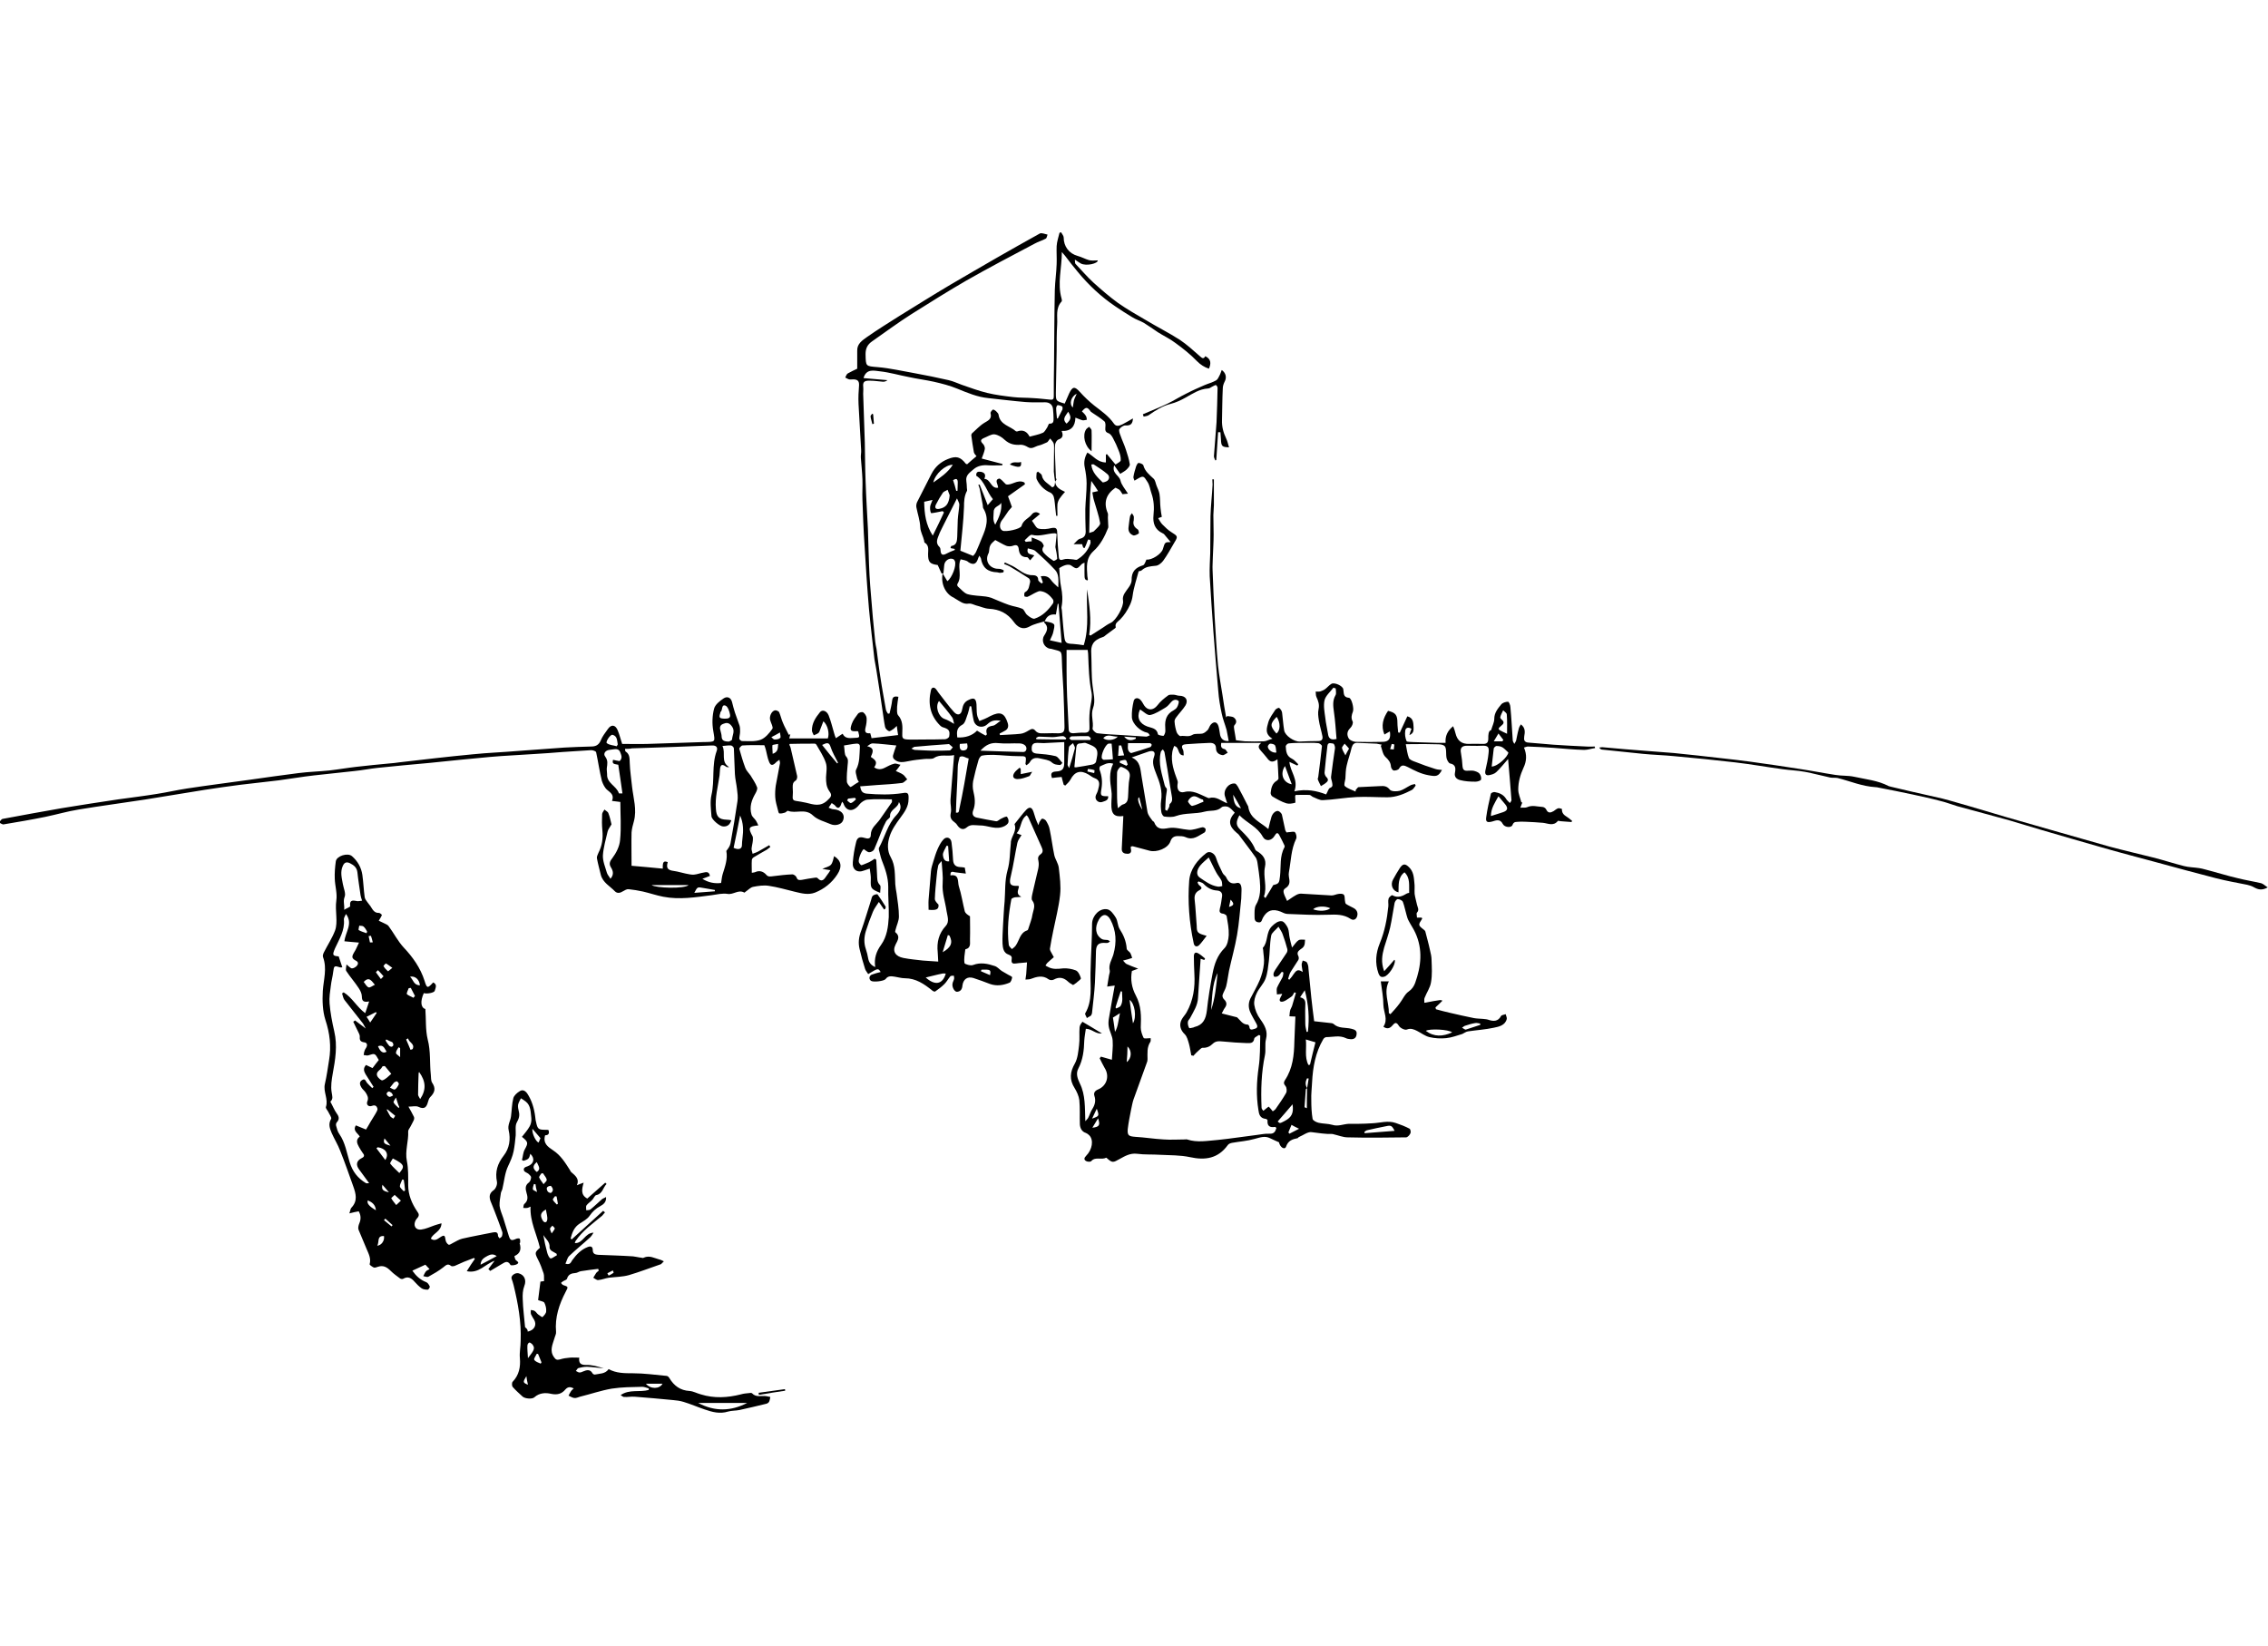 <?xml version="1.0" encoding="UTF-8"?>
<!-- Generator: Adobe Illustrator 27.3.1, SVG Export Plug-In . SVG Version: 6.00 Build 0)  -->
<svg xmlns="http://www.w3.org/2000/svg" xmlns:xlink="http://www.w3.org/1999/xlink" version="1.1" id="Calque_1" x="0px" y="0px" viewBox="0 0 871.2 632" style="enable-background:new 0 0 871.2 632;" xml:space="preserve">
<g id="pPtuKB_00000002368296617595473220000014135764695076207289_">
	<g>
		<path d="M584.2,278.2c1.8,1.3,1.6,3,1.3,4.6c-0.2,1.4,0,2.3,1.7,2.4c3.2,0.2,6.4,0.6,9.5,0.8c4.2,0.3,8.5,0.5,12.7,0.7    c1.1,0.1,2.2,0,3.2,0c0,0.2,0.1,0.4,0.1,0.6c-1.4,0.2-2.8,0.7-4.2,0.7c-4-0.1-7.9-0.5-11.9-0.8c-3.2-0.2-6.4-0.4-9.7-0.5    c-0.5,0-1,0.3-1.5,0.4c1.2,2.8,1,5.3-0.2,7.8c-1.2,2.6-2,5.4-2,8.3c0,1.7,0.8,3.3,1.2,5c0.1,0,0.3-0.1,0.4-0.1    c-0.2,0.6-0.5,1.2-0.8,2.1c1.1-0.1,1.9,0.1,2.6-0.2c2-0.9,3.9-0.2,5.9-0.1c0.5,0,1.2,0.5,1.4,0.9c0.7,1.6,1.7,1.4,2.9,0.7    c0.6-0.4,1.1-0.9,1.8-1.1c0.4-0.1,1.4,0.3,1.4,0.3c-0.2,2.4,2,2.8,3.2,4c0.2,0.2,0.4,0.3,0.6,0.4c0,0.2,0,0.4-0.1,0.6    c-1.3-0.1-2.7-0.2-4-0.3c-0.5,0-1.2-0.3-1.3-0.1c-1.7,2.1-3.8,0.9-5.7,0.7c-2.2-0.2-4.3-0.3-6.5-0.4c-0.9,0-1.9-0.1-2.8,0    c-0.9,0.1-1.9-0.2-2.4,1.2c-0.4,1.2-3,1-3.7-0.3c-1.1-2.2-2.7-1.4-4.1-1c-1.9,0.5-2.6,0.2-2.3-1.7c0.4-3,1.1-6,1.8-9    c0.1-0.3,1-0.7,1.5-0.6c1.8,0.3,3.4,1,4.4,2.7c0.3,0.5,0.8,0.9,1.4,1.5c0.3-0.5,0.6-0.8,0.6-1.1c-0.4-5.1-0.8-10.3-1.3-15.8    c-1.7,1.9-3,3.6-4.5,5c-0.7,0.7-1.8,1-2.8,1.2c-1.3,0.2-1.7-0.5-1.4-1.9c0.5-2.2,1-4.4,1.2-6.6c0.3-2.5-0.3-2.9-2.8-2.8    c-1.8,0.1-3.6,0-5.5,0c-2,0-2.7,0.9-2.3,2.8c0.3,1.7,0.5,3.4,0.6,5.2c0.1,1.1,0.6,1.6,1.6,1.6c0.9,0,1.8-0.1,2.6,0    c0.8,0.2,1.8,0.5,2.3,1.1c0.5,0.6,0.8,1.6,0.6,2.3c-0.1,0.4-1.3,0.8-2.1,0.8c-2,0-4-0.1-5.9-0.6c-1.2-0.3-2.4-1.1-2-2.9    c0.3-1.6,0.3-3.1-1.9-3.5c-0.5-0.1-1.1-1.2-1.3-1.9c-0.4-1.6,0.1-3.9-0.8-4.8c-1-0.9-3.2-0.6-4.9-0.7c-3.2-0.1-6.4,0-10,0    c0.4,2,0.6,3.8,1.2,5.3c0.3,0.7,1.6,1.2,2.5,1.5c2.5,1,5,1.9,7.6,2.7c0.9,0.3,1.8,0.3,2.6,0.4c-1.4,2.5-2.1,2.6-5.3,2    c-2.8-0.5-5.3-1.8-7.8-3.1c-1.3-0.6-2.4-1.2-3.4,0.6c-0.3,0.5-1.4,0.8-2.1,0.7c-0.4-0.1-1-1-1-1.5c-0.1-1.6-0.9-2.6-2.1-3.7    c-1-0.9-1.3-2.8-1.8-4.3c0.1-0.1,0.3-0.2,0.4-0.4c-0.7-0.1-1.3-0.3-2-0.4c-2.4-0.1-4.8-0.2-7.2-0.3c-1.4-0.1-2,0.5-2.4,1.8    c-0.5,2.3-1.4,4.6-1.9,6.9c-0.4,1.6-0.4,3.3-0.5,5c-0.1,1-0.7,2.5-0.2,2.9c1.1,1,2.7,1.4,4.1,2.1c0-0.2,0.1-0.5,0.1-0.7    c0.4-0.3,0.7-1,1.1-1c2.8-0.2,5.5-0.2,8.3-0.4c1.5-0.1,2.6,0,3.7,1.4c0.6,0.7,2.6,0.7,3.8,0.4c1.4-0.4,2.7-1.4,4.1-2.1    c0.5-0.3,1.1-0.3,1.7-0.5c0.1,0.2,0.2,0.4,0.3,0.6c-0.5,0.6-0.9,1.4-1.5,1.7c-2.9,1.5-6,2.8-9.4,2.8c-4,0-7.9-0.3-11.9-0.1    c-4.3,0.2-8.5,1-12.8,1.2c-1.3,0.1-2.7-0.8-4-1.3c-0.4-0.2-0.8-0.7-1.2-0.7c-1.8-0.1-3.6,0-5.3,0c-0.1,0.3-0.2,0.4-0.2,0.5    c0,0.9,0.2,2.5,0,2.5c-1.1,0.3-2.4,0.5-3.4,0.2c-1.9-0.6-3.6-1.6-5.3-2.6c-0.4-0.2-0.8-1-0.7-1.5c0.2-1.8,0.6-3.6,2.4-4.6    c0.3-0.2,0.6-0.6,0.6-0.8c-0.1-2.3-0.2-4.7-0.4-7.4c-2,1.5-3,0.9-4-0.5c-0.7-0.9-1.5-1.8-2.3-2.7c-0.9-1-1.5-1.9,0.1-3.1    c-5.3,0-10.3,0-15.4,0c-0.2,1.3-0.1,2.1,1.3,2.4c0.5,0.1,0.8,0.9,1.2,1.4c-0.7,0.3-1.4,1-2,0.9c-1.4-0.2-2.5-1-2.5-2.6    c0-1.6-1-2.1-2.3-2.1c-3,0.1-6,0.3-9,0.5c-1.2,0.1-2.4,0.3-1.4,2.1c0.3,0.5,0.2,1.3,0.3,2.2c-2.6,0-1.4-3.2-3.7-3.6    c-0.2,0.7-0.6,1.5-0.7,2.4c-0.6,3.9,0.7,7.4,2,10.9c0.2,0.5,0.1,1.1,0,1.6c-0.2,1.9,0.7,3.2,2.5,2.8c3.3-0.9,5.9,0.8,8.7,2    c0.3,0.1,0.7,0.4,1,0.3c2.7-0.8,4.5,1.1,6.9,2c-0.3-0.8-0.5-1.7-0.8-2.5c-0.9-2.4,1.2-5.3,3.7-5.1c0.4,0,0.9,0.7,1.2,1.2    c1.3,2.4,2.5,4.7,3.7,7.1c0.1,0.2,0.3,0.4,0.3,0.7c0.7,4.6,4.8,5.9,7.7,8.5c0.4-1.8,0.8-3.3,1.2-4.7c0.2-0.6,0.6-1.3,1.1-1.7    c0.4-0.4,1.2-0.7,1.6-0.5c0.5,0.2,1.1,0.8,1.3,1.3c0.5,2,0.8,4,1.3,6c0.1,0.3,0.3,0.6,0.5,0.9c0.3,0,0.5-0.1,0.7-0.1    c0.9,0,2.1-0.4,2.5,0c0.5,0.5,0.8,1.9,0.5,2.5c-2,4.1-2,8.6-2.8,12.9c-0.1,0.5-0.1,1.1,0,1.7c0.3,1.7,0.6,3.2-1.3,4.4    c-1.2,0.8-1,1.6,0.6,4.9c1.1-0.7,2.1-1.5,3.2-2.1c0.6-0.4,1.4-0.7,2.1-0.7c3.9,0.2,7.8,0.5,11.8,0.7c0.9,0,1.8-0.5,2.7-0.6    c0.7-0.1,1.6-0.1,2,0.3c0.4,0.5,0.3,1.4,0.4,2.1c0.1,0.5,0.1,1.3,0.5,1.5c0.9,0.6,1.9,1,2.8,1.5c1.4,0.7,1.9,2.1,1.3,3.5    c-0.5,1.1-1.5,1.3-2.4,0.7c-2.7-1.8-5.6-1.7-8.6-1.6c-5.2,0.2-10.4-0.1-15.6-0.3c-0.9,0-1.8-0.5-2.7-0.9c-3.1-1.2-5.2-0.5-6.8,2.4    c-0.4,0.7-0.4,2-1.8,1.7c-1.4-0.2-1.4-1.3-1.4-2.3c0-1.4-0.1-3.2,0.5-4.3c1.9-3.1,1.8-6.4,1.5-9.7c-0.2-2-0.5-4-0.8-6    c-0.1-0.9-0.3-1.8-0.7-2.5c-2.1-3-4.4-5.9-6.6-8.9c-0.2-0.2-0.4-0.4-0.7-0.6c-3.2-2.7-3.4-4.9-0.8-7.8c-0.8-0.8-1.5-1.7-2.5-2.2    c-0.7-0.3-2-0.3-2.5,0.1c-1.9,1.8-4.3,1.1-6.5,1.7c-3.6,1-7.5,0.4-11.1,1.7c-1.3,0.5-3,0.4-4.4,0.2c-0.5,0-1.1-1-1.2-1.7    c-0.2-1.4-0.3-2.9-0.1-4.3c0.6-3.8-0.5-7.1-1.9-10.5c-0.8-2.1-1.7-4.1-0.8-6.5c0.7-1.9-0.3-2.6-2.3-1.9c-2,0.7-4,1.4-6.3,2.2    c3.5,1.5,3.3,4.6,3.8,7.3c0.7,4.2,1.4,8.4,2.1,12.6c0.1,0.7,0.2,1.4,0.5,2c0.4,0.8,1,1.6,1.6,2.4c0.1,0.2,0.5,0.3,0.6,0.5    c1.1,2.9,3,2.8,5.7,2.3c2.4-0.4,5,0.5,7.6,0.7c0.8,0.1,1.7-0.1,2.6-0.3c1-0.2,1.9-0.6,2.8-0.7c0.3,0,1,0.3,1.1,0.7    c0.1,0.4-0.1,1.1-0.4,1.3c-2.3,1.2-4.3,3.2-7.3,1.8c-0.9-0.4-2-0.4-3-0.4c-1.3,0-2.3,0.5-2.8,2c-0.9,2.7-5.3,4.4-8.1,3.6    c-2.1-0.6-4.2-1.1-6.4-1.7c-0.2,0-0.4,0.1-0.7,0.1c0,0.3-0.1,0.6,0,0.9c0.3,1.2-0.1,1.9-1.3,1.9c-1.2,0-2.3-0.4-2.2-2    c0.2-4.1,0.4-8.3,0.6-12.5c-3.5,0.5-4.7-0.8-4.6-4.7c0-1.7,0.3-3.4,0-5.1c-0.5-3.5-1-6.9,0.7-10.3c-2.1-0.7-3.5,0.4-5,1    c-0.2,0.1-0.4,1-0.2,1.4c0.9,2.4,1.1,4.7,0.7,7.2c-0.5,2.8-0.3,2.9,2.6,2.9c0.1,1.7-1.3,1.8-2.3,2.2c-0.5,0.2-1.4,0.1-1.8-0.3    c-0.9-0.7-1-1.7-0.4-2.8c0.5-0.9,0.7-1.9,0.9-2.8c0.3-1.4,0.1-2.6-1.5-3.2c-0.9-0.3-1.6-0.9-2.4-1.4c-3.1-1.9-5.4-1.2-7,1.9    c-0.5,0.9-1.3,1.6-2,2.3c-0.2-0.1-0.4-0.2-0.6-0.3c-0.3-0.9-0.5-1.9-0.8-3c-1.2,0.1-2.4,0.2-3.7,0.4c-0.6-1.6-0.3-2.4,1.5-2.5    c2.5-0.1,3.2-1,3.2-3.4c0-2.5,0-5,0-7.9c-2.6,0.1-5.2,0.3-7.9,0.4c-0.8,0-1.6-0.1-2.5-0.1c-1.2,0-2,0.4-2.1,1.8    c-0.1,1.3,0.2,2.1,1.8,2.3c2.5,0.2,5,0.4,7.4,1c1,0.3,1.7,1.7,2.6,2.6c-0.3,0.3-0.7,0.9-1,0.8c-1.1-0.1-2.1-0.1-3.2-1.1    c-1-0.9-2.8-1-4.3-1.4c-1.6-0.4-3.1-0.3-4,1.4c-0.3,0.5-0.8,0.8-1.3,1.2c-0.2-0.3-0.4-0.4-0.4-0.5c0.4-3.1,0.4-3-2.7-3    c-3.2,0-6.4-0.4-9.6-0.5c-1.5,0-3,0-4.4,0.3c-0.5,0.1-1.1,1-1.3,1.6c-0.8,2.7-1.5,5.4-2.1,8.2c-0.2,1.3-0.2,2.7,0.1,3.9    c0.6,2.5,0.9,4.9-0.1,7.4c-0.5,1.4,0,2.4,1.4,2.7c2.5,0.5,4.9,1,7.4,1.4c0.6,0.1,1.2-0.6,1.8-0.9c0.8-0.4,1.5-0.8,2.3-0.9    c0.1,0,0.7,0.9,0.7,1.5c0.1,1-0.4,1.5-1.4,2.1c-3.4,1.8-6.5-0.3-9.8-0.2c-1.7,0-3.3-0.6-4.9,0.8c-1.3,1.1-2.6,0.6-3.6-0.9    c-0.2-0.4-0.5-0.7-0.9-1c-1.2-0.9-2-1.7-1.6-3.6c0.4-1.6-0.2-3.4-0.1-5.1c0.4-5.6,0.9-11.2,1.4-17.2c-2.8,0.6-5.3-0.5-7.7,1.1    c-0.9,0.6-2.5,0.2-3.8,0.4c-2,0.2-4,0.4-5.9,0.8c-2.1,0.4-4.1,0.9-5.8-0.9c-0.3-0.3-0.4-1.1-0.2-1.5c0.3-1.1,0.7-2.2,1.2-3.6    c-3.3-0.3-6.2-0.7-9.1-0.8c-0.6,0-1.3,0.5-2.1,1.1c3.2,0.7,2,2.6,1.4,4.1c2.2,1.4,2.5,2.2,1.3,4c1.3,0.9,2.6,0.9,4,0.2    c1.2-0.6,2.4-1.3,3.7-1.6c0.7-0.2,1.6,0.3,2.4,0.4c-0.4,0.6-0.8,1.2-1.3,1.8c-0.1,0.1-0.2,0.3-0.5,0.6c1,0.5,2,0.8,2.8,1.4    c0.6,0.4,1,1.2,1.6,1.8c-0.7,0.5-1.3,1.3-2,1.4c-3.2,0.4-6.4,0.6-9.7,0.8c-2.1,0.2-4.2,0.3-6.4,0.5c0.3,1.5,0.6,2.6,2.5,2.8    c4.6,0.4,9.2,0.5,13.8-0.2c2.1-0.4,2.4,0.1,2.3,2.3c0,2.9-1.5,4.9-3.1,7.1c-1.7,2.3-3.4,4.7-4.2,7.3c-0.8,2.5-1,5.4,0.5,8    c1.8,3.2,1.5,6.8,1.7,10.3c0.1,1.2,0.3,2.4,0.5,3.5c0.4,3,0.9,5.9,0.9,8.9c0,1.7-0.9,3.4-1.3,5.1c-0.1,0.3-0.2,0.8-0.1,0.9    c2,1.6,1,3,0.1,4.8c-1.3,2.6,0,4.5,3,5.1c2.5,0.5,5,0.7,7.5,1c1.9,0.2,3.8,0.2,5.9,0.4c-0.1-1.4-0.1-2.5-0.2-3.6    c-0.4-3.8,0.4-7.2,3.1-10.1c1.5-1.6,0.6-3.8,0.3-5.7c-0.5-3.6-1.8-7-1.5-10.7c0.2-2.6-0.2-5.3-0.4-8.5c-0.6,0.7-1.2,1.2-1.3,1.7    c-0.3,1.3-0.5,2.7-0.6,4.1c-0.3,2.9-0.6,5.8-0.7,8.7c0,0.8,0.8,1.6,1.4,2.2c0.2,1.8-0.7,2.3-3.8,2c0-1.3-0.1-2.6,0-3.9    c0.3-3.6,0.6-7.2,0.9-10.8c0.1-1.3,0.5-2.5,0.9-3.8c0.5-1.7,1-3.3,1.7-4.9c0.6-1.3,1.3-2.7,2.3-3.7c1.2-1.2,2.8-0.5,3,1.2    c0.3,2.2,0.5,4.4,0.6,6.7c0.1,1.8,0.9,2.7,2.7,2.8c0.6,0,1.1,0.1,1.8,0.2c0.1,0.6,0.2,1.2,0.4,2.3c-1.5-0.2-2.8-0.3-4.1-0.5    c-1-0.2-1.9-0.6-1.8,1.2c3.5-0.6,2.7,2.5,3.2,4.1c1,3.1,1.5,6.5,2.3,9.7c0.2,0.7,1,1.3,2,1.9c0,2.9,0.1,5.8,0,8.7    c-0.1,1.5,0.6,3.4-1.8,4c-0.2,1.8-0.6,3.6-0.3,5.3c0.1,0.4,2.4,1.1,3.3,0.7c2.9-1.1,5.6-0.5,8.3,0.4c1,0.3,1.8,1.3,2.7,1.9    c0.8,0.5,1.6,0.9,2.4,1.4c0.6,0.3,1.6,0.8,1.6,1c-0.1,0.8-0.5,1.9-1,2.1c-2.4,1-4.9,1.4-7.5,0.5c-2.1-0.8-4.2-1.6-6.4-2.3    c-2.3-0.7-3.9,0.5-4.2,2.9c-0.1,1.4-0.7,2.3-2.1,2.4c-1,0-2-1.9-1.7-3.2c0.1-0.6,0.5-1.2,0.6-1.8c0.1-0.4-0.1-0.8-0.1-1.2    c-0.5,0.1-1.1,0-1.3,0.2c-0.8,0.9-1.4,2.1-2.3,3c-1.1,1.1-2.3,2-3.6,2.9c-0.2,0.1-0.8-0.1-1.1-0.4c-3.1-2.5-6.3-4.7-10.5-4.7    c-1.3,0-2.6-0.4-3.9-0.6c-1.3-0.2-2.6-0.4-3.5,0.9c-0.6,0.8-4.7,1.3-5.6,0.7c-0.4-0.2-0.7-0.9-0.6-1.3c0-0.4,0.5-1,0.9-1.1    c1.1-0.4,2.2-0.7,3.4-1c-1-1.5-1-1.5-4.8,0.8c-0.4-0.7-1-1.3-1.2-2c-0.8-2.5-1.5-5-2.1-7.6c-0.6-2.4-0.3-4.7,0.6-7    c1.4-3.9,2.5-7.8,3.8-11.8c0.2-0.6,0.3-1.4,0.7-1.7c0.4-0.4,1.6-0.7,1.8-0.5c1.1,1.5,2.1,3.1,3.1,4.7c0.1,0.2-0.1,0.6-0.1,0.8    c-0.2,0.1-0.3,0.2-0.5,0.3c-0.6-0.9-1.2-1.8-2-2.9c-0.8,1.3-1.8,2.5-2.3,3.8c-1,2.4-1.9,4.9-2.7,7.4c-0.7,2.3-0.8,4.6,0,6.9    c0.4,1.2,0.7,2.4,0.9,3.6c0.3,1.6,1.1,2.6,2.7,3.3c-0.5-3.3,0.4-6,2.3-8.6c2.2-3.1,2.7-6.9,2.9-10.6c0.1-3.9-0.3-7.7-0.2-11.6    c0-3.7-1.2-7-2.5-10.3c-0.5-1.3-0.7-2.7-1.1-4c0-0.2,0-0.4,0-0.6c2.3-4.2,3.3-9,6.7-12.6c1.2-1.3,2.4-3,1-5.1    c-0.3,2.4-3.6,2.8-3.4,5.6c0,0.6-1.1,1.1-1.5,1.8c-0.7,1.3-1.3,2.6-1.8,3.9c-0.9,2.3-1.8,4.6-2.8,6.9c-0.3,0.6-1.2,1.1-1.9,1.1    c-0.7,0-1.3-0.7-2.1-1.2c-0.8,0.5-2.2,3.8-1.9,5c0.2,0.5,0.8,1.2,1,1.2c1-0.3,2-0.8,3-1.2c0.7-0.4,1.4-0.8,2.1-1.3    c0.2,0.1,0.4,0.3,0.6,0.4c0.1,1.9,0.2,3.8,0.3,5.7c0.1,1.4-0.1,2.8,1.1,4c0.5,0.5,0.1,1.8,0.1,3c-3.6-1.5-3.7-1.7-3.6-5    c0.1-1.3-0.2-2.7-0.4-4.3c-1,0.3-1.5,0.5-2.1,0.7c-2.7,1.1-4.7-0.3-4.4-3.2c0.2-2.5,0.6-5,1.2-7.4c0.4-2,1.3-2.5,3.3-1.9    c1.2,0.4,2.4,0.4,2.4-1.1c0-2.8,2.2-4.1,3.5-6c1.5-2.2,3.1-4.4,4.6-6.6c0.1-0.2,0-0.5,0-1.1c-3.2,0-6.3-0.2-9.4,0.1    c-1.1,0.1-2.4,1-3.1,1.9c-2.2,2.9-5,2.8-6.1-0.4c-0.1-0.2-0.2-0.3-0.5-0.7c-0.3,0.6-0.4,1-0.5,1.3c-0.6,1.3-1.3,1.4-2.2,0.2    c-0.3-0.4-0.9-0.6-1.3-1c-0.4,0.6-0.8,1.2-1.2,1.8c0.6,0.2,1.2,0.6,1.8,0.6c3.2,0.2,4.8,2.2,3.6,4.6c-0.7,1.3-2.9,1.9-4.7,1.1    c-2.3-1-4.9-1.6-6.7-3.3c-3-2.9-6.6-0.6-9.6-1.8c-0.3-0.1-0.8,0.6-1.2,0.7c-0.7,0.2-1.4,0.4-2.1,0.3c-0.3,0-0.5-0.9-0.6-1.4    c-0.4-1.6-0.9-3.1-1-4.8c-0.1-1.5,0-3.1,0.2-4.5c0.5-2.8,1.1-5.6,1.6-8.5c0.1-0.3-0.1-0.7-0.2-1.4c-0.6,0.5-1.1,0.7-1.4,1.1    c-1.2,1.2-2,1.2-2.6-0.4c-0.6-1.4-0.8-3-1.2-4.5c-0.2-0.7-0.4-1.4-0.6-1.8c-3,0-5.7-0.1-8.4,0.1c-0.4,0-1.3,1-1.2,1.3    c0.7,2.5,1.4,4.9,2.3,7.3c0.4,1.1,1.3,1.9,2,2.9c0.9,1.5,1.9,2.9,2.5,4.5c0.3,0.6-0.2,1.7-0.6,2.4c-1.5,2.6-2.4,5.2-1.5,8.2    c0.3,0.9,1.2,1.5,1.7,2.3c0.3,0.5,0.6,1.1,0.9,1.8c-3.8,0.4-4,0.9-2.2,4.2c0.2,0.4,0.1,1.1,0.1,1.6c-0.1,1.1-0.4,2.1-0.5,3.2    c0,0.6,0.3,1.3,0.4,1.9c0.7-0.3,1.5-0.5,2.2-0.9c1.4-0.8,2.8-1.6,4.2-2.4c0.1,0.2,0.3,0.5,0.4,0.7c-0.4,0.3-0.9,0.7-1.3,1    c-1.7,1-3.4,1.9-5,2.9c-0.4,0.2-0.8,0.7-0.8,1.2c-0.1,1.5,0,3.1,0,4.8c0.5-0.1,1-0.1,1.4-0.3c1.6-0.7,3-0.2,4.1,1    c0.8,1,1.7,0.7,2.7,0.6c2.4-0.3,4.9-0.6,7.4-0.7c0.5,0,1.4,0.6,1.6,1.2c0.4,1.2,1.2,1,2.1,0.9c1.6-0.3,3.2-0.6,4.8-0.8    c0.4-0.1,0.9-0.1,1.1,0.1c1.9,2,2.7,0.3,3.7-1.1c0.4-0.5,0.8-1.1,1.3-1.9c-1.2-0.2-2.1-0.3-3.1-0.5c1.2-0.6,2.6-0.8,3.3-1.6    c0.7-0.8,0.9-2.2,1.2-3.3c2.8,1.7,3.2,4.1,1.2,7.1c-2.1,3.2-5,5.5-8.5,6.9c-2.6,1-5.2,0.3-7.7-0.3c-3.3-0.8-6.7-1.8-10.1-2.3    c-1.9-0.3-4,0-6,0.4c-1,0.2-1.9,1.2-2.8,1.8c-0.2,0.1-0.5,0.5-0.6,0.4c-2.2-1.3-4.2,0.9-6.4,0.5c-2-0.3-4.1,0.2-6.1,0.5    c-6.2,0.8-12.4,1.8-18.6,0.6c-2.6-0.5-5.2-1.4-7.8-2c-1.8-0.4-3.7-0.7-5.5-0.9c-0.7-0.1-1.5,0.4-2.2,0.8c-1.1,0.7-2.2,0.9-3.1,0    c-1.9-2-4.6-3.3-5.4-6.3c-0.5-2.1-1.1-4.2-1.5-6.4c-0.1-0.6,0.3-1.4,0.6-2.1c1.4-2.7,1.8-5.5,1.5-8.6c-0.2-2-0.2-4.1-0.1-6.2    c0-0.6,0.6-1.2,0.9-1.8c0.5,0.5,1.3,0.8,1.5,1.4c0.6,1.5,0.9,3.1,1.2,4.3c-0.6,1.1-1.3,1.9-1.5,2.8c-0.7,3-1.6,6.1-1.8,9.1    c-0.1,2.2,0.9,4.5,1.5,6.6c0.2,0.8,0.9,1.5,1.4,2.4c1.4-1.6,1-3,0.3-4.2c-0.9-1.4-0.7-2.3,0.4-3.7c1.5-2,2.8-4.5,3-7    c0.5-4.9,0.1-9.8,0.1-14.6c-1-0.1-2-0.3-3.2-0.4c0.9-2.3-0.5-3.1-1.8-4.2c-1-0.8-1.7-2.3-2.1-3.5c-0.9-3.6-1.4-7.3-2.2-11    c-0.1-0.4-1.2-0.8-1.9-0.8c-3.6,0.2-7.3,0.5-10.9,0.7c-3.8,0.3-7.5,0.6-11.3,0.8c-5.5,0.4-11,0.6-16.6,1.1    c-7.8,0.7-15.5,1.5-23.3,2.3c-6.6,0.6-13.3,1.2-19.9,1.9c-2.9,0.3-5.8,0.9-8.8,1.2c-5.2,0.6-10.5,1.1-15.7,1.7    c-4.5,0.5-9,1.3-13.6,1.9c-4.9,0.6-9.8,1.1-14.7,1.7c-4.5,0.6-9,1.2-13.4,1.9c-7.8,1.2-15.6,2.6-23.4,3.8    c-8.4,1.3-16.9,2.4-25.3,3.8c-4.3,0.7-8.4,1.9-12.7,2.8c-5.4,1.1-10.7,2-16.1,2.9c-0.5,0.1-1.2-0.5-1.8-0.7    c0.5-0.5,0.9-1.3,1.4-1.4c7.5-1.4,15.1-2.8,22.6-4.1c7.2-1.2,14.5-2.3,21.8-3.4c5-0.7,10-1.3,14.9-2.1c3.9-0.6,7.7-1.5,11.7-2.1    c7.9-1.2,15.8-2.2,23.7-3.3c6.3-0.9,12.7-1.8,19-2.6c3.9-0.5,7.9-0.6,11.8-1c3.5-0.4,6.9-1,10.4-1.4c4.2-0.5,8.5-0.9,12.7-1.3    c1.2-0.1,2.4-0.2,3.6-0.4c9.4-1.1,18.8-2.2,28.3-3.1c5.8-0.6,11.7-0.8,17.5-1.3c5.9-0.4,11.9-0.9,17.8-1.3    c3.4-0.2,6.8-0.3,10.2-0.4c1.8,0,3-0.5,3.8-2.4c0.6-1.5,1.7-2.9,2.7-4.3c1.3-1.9,2.9-1.7,3.8,0.5c0.7,1.7,1.1,3.4,1.7,5.2    c3.3,0,6.5,0.1,9.8,0c7-0.2,14.1-0.5,21.1-0.7c0.1,0,0.1,0,0.2,0c5-0.1,4.6,0.1,3.9-4.3c-0.5-2.8-0.4-5.8,0.3-8.5    c0.4-1.6,2.2-3,3.7-4c1.2-0.8,2.7-0.5,3.2,1.4c0.3,1.3,0.7,2.7,1.1,4c0.6,1.7,1.2,3.4,1.8,5.1c0.2,0.7,0.2,1.5,0.2,2.3    c0,0.9-0.3,1.8-0.3,2.7c0,0.3,0.7,0.9,1,0.9c2.4,0,5,0.3,7.2-0.5c1.8-0.7,3.3-2.5,4.5-4.2c0.4-0.6-0.5-2.1-0.8-3.2    c-0.5-1.4,0.4-3.6,1.8-3.9c0.4-0.1,1.4,0.3,1.6,0.7c0.6,1.4,0.9,2.9,1.5,4.2c0.6,1.5,1.5,3,2.2,4.5c0.2-0.1,0.4-0.1,0.6-0.2    c-0.2,0.6-0.3,1.2-0.4,1.6c5,0,9.9,0,14.8,0c0.7-1.9,0-5.1-1.7-6.6c-0.4,1.1-0.8,2.1-1.2,3.1c-0.2,0.5-0.3,1-0.6,1.3    c-0.5,0.5-1.3,0.7-1.9,1c-0.2-0.6-0.6-1.1-0.7-1.7c-0.1-2.9,1.4-5.1,3.1-7.2c0.9-1.1,2.6-0.5,3.3,1.2c0.9,2.2,1.4,4.5,2.1,6.8    c0.2,0.7,0.4,1.4,0.7,2c0.6-0.4,1.2-0.8,1.8-1.2c0.2-0.1,0.4-0.3,0.8-0.5c0.9,1.9,2.6,1.7,4.3,1.6c2.3-0.1,2.3,0,1.7-2.4    c-0.1-0.1-0.2-0.2-0.3-0.2c-2.7,0.2-3.1-0.2-2.2-2.8c0.5-1.4,1.5-2.7,2.4-3.9c0.4-0.5,1.6-0.8,2-0.5c0.6,0.4,1.2,1.3,1.3,2.1    c0.1,1.2-0.1,2.5-0.4,3.7c-0.4,1.6-0.1,2.4,1.8,2.2c0.2,0.6,0.3,1.1,0.5,1.9c3.4-0.4,6.7-0.8,10.2-1.2c-0.2-1.1-0.3-2.1-0.5-3.5    c-0.6,0.5-0.9,0.9-1.2,1.1c-0.6,0.4-1.4,1-1.8,0.9c-0.6-0.2-1.4-1-1.5-1.6c-0.4-1.9-0.6-3.8-0.9-5.7c-0.8-5.5-1.6-11-2.5-16.5    c-0.2-1.3-0.5-2.6-0.7-3.9c-0.7-6.5-1.5-12.9-2.1-19.4c-0.7-8.1-1.2-16.3-1.7-24.4c-0.4-5.8-0.6-11.7-0.8-17.5    c-0.1-2.6,0.1-5.2,0-7.7c-0.1-2.7-0.4-5.5-0.6-8.2c-0.1-1,0.2-2.1,0.1-3.1c-0.3-5.9-0.7-11.8-1-17.7c-0.1-2.4,0-4.8,0.2-7.1    c0.1-1.8-0.7-2.3-2.3-2.3c-0.5,0-1,0.1-1.5,0c-0.5-0.1-1-0.5-1.5-0.7c0.3-0.6,0.5-1.3,1-1.6c1.2-0.7,2.6-1.3,3.6-1.8    c0-2.4,0-4.7,0-6.9c-0.1-2.7,2-4,3.8-5.3c4-2.8,8.2-5.4,12.3-8c6.5-4,13-8.1,19.6-12c5.9-3.5,11.9-6.9,17.9-10.4    c5.5-3.1,11-6.3,16.5-9.3c0.7-0.4,2,0.2,3,0.4c-0.2,0.5-0.3,1.3-0.6,1.5c-1.4,0.8-3,1.2-4.4,2c-8.7,4.6-17.5,9.2-26.1,14.1    c-7.1,4.1-14.1,8.5-21.1,12.9c-5.2,3.3-10.2,7-15.2,10.5c-1.7,1.2-2.5,2.6-2.5,4.9c0.1,4.8,0,4.6,4.7,5c4.7,0.4,9.4,1.5,14,2.3    c4.4,0.8,8.8,1.7,13.2,2.7c1.8,0.4,3.4,1.2,5.1,1.8c3.2,1.1,6.4,2.3,9.7,3.1c3.3,0.8,6.6,1.2,10,1.6c2.5,0.3,5.1,0.2,7.7,0.4    c2.2,0.1,4.4,0.4,6.7,0.6c1.1,0.1,1.2-0.5,1.2-1.4c0-4.2,0-8.4,0.1-12.6c0.1-9.4,0.1-18.8,0.3-28.2c0.1-3.3,0.6-6.6,0.7-9.9    c0.1-2.3-0.1-4.6,0-6.9c0.1-1.7,0.7-3.4,1.1-5.1c0.2-0.1,0.4-0.1,0.6-0.2c0.4,0.7,1,1.4,1,2c0,3.5,2.1,6.2,5.4,7.1    c1.5,0.4,2.9,1.2,4.3,1.6c1.1,0.3,2.2,0.1,3.4,0.1c0.1,1.2-4.4,2.3-6.5,1.2c-0.6-0.3-1.2-0.8-2.3-1.5c0.1,0.8,0,1.3,0.2,1.6    c2.3,2.4,4.5,5,6.9,7.2c3,2.7,6.1,5.4,9.4,7.8c3.4,2.4,7.1,4.5,10.7,6.6c4.3,2.6,8.9,4.9,13.1,7.6c2.7,1.8,5.1,4,7.6,6.2    c0.9,0.8,1.5,1.4,2.2,0.1c2.2,1.1,2.3,2.7,1.4,4.8c-1.8-0.6-3.2-1.5-4.6-2.9c-2.5-2.6-5.4-4.9-8.3-7c-2.1-1.6-4.5-2.7-6.7-4.1    c-1.8-1.2-3.6-2.5-5.4-3.6c-1.4-0.8-3.1-1.3-4.5-2.2c-2.2-1.3-4.3-2.7-6.4-4.1c-5.5-3.7-10.3-8.2-14.5-13.3    c-1.7-2-3.3-4.1-4.9-6.2c-0.3-0.4-0.6-0.7-1.2-1.4c0,6.2-1.8,12-0.1,17.9c0.1,0.3,0.2,0.9,0,1.1c-2.4,2.6-1.5,5.8-1.7,8.8    c-0.2,3.4-0.2,6.8-0.2,10.2c-0.1,5.4-0.2,10.7-0.3,16.1c0,3.1,0,3.1,3.4,4.1c0.6-1.3,1.1-2.6,1.7-3.9c1.3-2.7,2.1-2.8,4.1-0.6    c1.7,1.9,3.6,3.7,5.6,5.3c2.7,2.1,5.5,4,7.5,6.9c0.9,1.3,2.1,0.8,3.2,0.3c1.4-0.7,2.7-1.5,4.1-2.3c-0.1,2-0.8,2.8-2.8,2.7    c-0.8-0.1-1.9,0.7-2.4,1.4c-0.3,0.5,0.1,1.7,0.4,2.4c0.6,1.8,1.5,3.6,2.1,5.5c0.6,1.8,1.2,3.7,1.5,5.6c0.1,0.6-0.6,1.4-1.2,2    c-0.7,0.7-1.6,1.1-2.5,1.7c-0.6-0.9-1.3-1.9-2.3-3.3c-1,3.1,1.9,3.8,2.4,5.8c0.4,1.8,1.8,3.3,2.9,5.1c-0.9,0.1-1.5,0.1-2.1,0.2    c-0.4-0.6-0.7-1.2-1.1-1.6c-0.4-0.4-1.1-0.6-1.6-0.9c-3.5,2.4-4.7,5.6-3,9.7c0.3,0.6,0,1.5,0.1,2.2c0,0.7,0.1,1.4,0.1,2.2    c0,0.4,0.1,0.9,0,1.3c-1.3,3.3-3,6.6-5.7,9c-3,2.8-2.5,6.2-2.3,9.6c0,0.4,0.2,0.9,0.2,1.3c0,0.1-0.1,0.2-0.1,0.3    c-1.1-0.2-1.2-0.5-1.2-2.8c0-1.2,0-2.5,0-4c-0.5,0.3-0.9,0.3-1.1,0.6c-1.8,1.9-1.9,2-4,0.5c-1-0.7-2.8-0.2-4.6,1    c0.2,2.5,0.2,4.9,0.7,7.2c0.5,2.5,0.7,5,0.2,7.6c-0.1,0.4,0,0.9,0.1,1.3c0.3,3.3,0.5,6.6,0.9,9.9c0.3,2.7,0.7,3,3.4,3.1    c1.4,0.1,2.8,0.3,4.1,0.5c2.3-7.2,0.9-14.4,1.3-21.5c0.8,5.8,1.8,11.6,0.8,17.5c0.2,0.1,0.4,0.2,0.5,0.3c1.6-1,3.1-2,4.7-3    c1-0.7,2-1.4,3.1-1.9c2-0.9,5.1-6.3,4.7-8.5c-0.4-2.1,1.1-3.5,2.1-5c0.6-0.8,1.2-1.9,1.2-2.8c-0.1-3.3,1.4-4.9,4.4-5.8    c0.6-0.2,0.9-1.4,1.3-2.2c2,0.3,5.7-2.1,6.3-4c0.8-2.7,0.8-2.7,3-2.7c-0.6-0.7-1.3-1.6-2-2.4c-0.3-0.4-0.6-0.8-1.1-1    c-3-1.4-3.8-3.9-3.5-6.9c0.3-2.9,0.2-5.7-0.8-8.5c-0.5-1.4-0.6-2.9-1.5-4.3c-1.5-2.4-1.6-2.5-4-1.1c-0.3,0.2-0.5,0.3-1,0.6    c-0.2-0.6-0.5-1.1-0.4-1.5c0.2-1.3,0.6-2.6,1-3.9c0.2-0.6,0.7-1.5,1-1.4c0.6,0,1.7,0.5,1.8,0.9c0.6,2.3,2.3,3.6,3.9,5.1    c0.7,0.6,0.8,1.8,1.2,2.8c0.4,1,0.9,2,1.1,3.1c0.3,1.8,0.2,3.6,0.4,5.4c0.1,1.2,0.3,2.3,0.5,3.4c-0.6,0.2-1.1,0.4-1.4,0.5    c0.6,1,1,1.8,1.6,2.4c1.1,1.1,2.2,2.2,3.5,3c2.4,1.5,2.6,1.6,1.1,4c-1.4,2.4-2.7,4.8-4.3,7c-0.7,0.9-1.9,1.9-3,1.9    c-1.9,0.2-3.7,0.3-5.2,1.7c-0.3,0.3-0.8,0.3-1.2,0.4c-0.8,3.1-1.9,6.2-2.3,9.3c-0.3,2.5-1.4,4.6-2.7,6.6c-0.6,0.9-1.3,1.8-2.1,2.6    c-0.9,0.9-2.1,1.4-1.7,3c0.1,0.2-0.7,0.7-1.1,1c-0.9,0.7-1.8,1.3-2.7,2c-0.3,0.2-0.6,0.6-1,0.7c-4.1,1.3-4.8,3.4-4.6,6.4    c0.2,4.1,0,8.3,0.5,12.3c0.3,2.9,1.2,5.9,0.2,8.6c-1,2.7,0.3,5.3-0.2,7.9c-0.1,0.5,1.1,1.7,1.8,1.8c3.1,0.4,6.2,0.5,9.4,0.7    c3.1,0.2,6.3,0.4,9.4,0.6c0.4,0,0.9-0.3,1.4-0.5c-0.3-0.4-0.6-1-1-1c-2.6-0.5-5.7-3.3-5.9-5.9c-0.1-2.1,0.2-4.2,0.7-6.3    c0.3-1.1,1.4-1.4,2.4-0.6c0.7,0.6,1.1,1.5,1.6,2.3c1.4,2.1,3.5,2,5.1,0c1.1-1.5,2.6-2.7,4.1-3.8c0.5-0.4,1.4-0.3,2.1-0.3    c0.7,0,1.5,0.4,2.2,0.4c2.4,0,3.6,1.6,2.4,3.7c-1,1.6-2.4,3-3.5,4.5c-0.4,0.5-0.8,1.2-0.7,1.8c0.1,1.4,0.4,2.8,0.8,4    c0.2,0.6,1.1,1.6,1.5,1.5c1.5-0.3,3,0.5,4.6-0.5c1-0.6,2.6-0.2,3.9-0.5c0.7-0.2,1.4-0.8,1.9-1.3c0.5-0.6,0.7-1.5,1.2-2.1    c1.2-1.4,2.5-1.1,3,0.7c0.3,1.1,0.4,2.2,0.6,3.3c0.4,1.5,1.3,2.4,3.3,2.3c-0.3-1.4-0.5-2.8-0.8-4.2c-0.6-2.2-1.5-4.3-1.9-6.4    c-0.6-2.8-1.1-5.7-1.3-8.5c-0.7-7.7-1.3-15.4-1.9-23.1c-0.5-7-1-14.1-1.4-21.1c-0.1-3,0.1-6,0.2-9c0.1-4.7,0-9.4,0.1-14    c0.1-4.1,0.6-8.1,0.8-12.2c0-0.6-0.1-1.3-0.1-2c0.2,0,0.4,0,0.6,0c0,3.3,0,6.7,0,10c0,1.2-0.2,2.4-0.2,3.7c0,2.5,0.1,5,0.1,7.5    c0,2.9-0.2,5.7-0.3,8.6c0,1.7-0.2,3.4-0.1,5.1c0.2,6,0.5,12,0.8,18c0.4,6.2,0.7,12.4,1.3,18.6c0.4,3.8,1.1,7.5,1.7,11.3    c0.4,2.9,0.9,5.8,1.4,8.6c0.2-0.2,0.3-0.4,0.5-0.5c0.9,0.2,1.9,0.1,2.5,0.6c0.9,0.7,1.3,1.8,0.2,2.9c-0.3,0.3-0.2,1.1-0.1,1.6    c0.2,1.4,0.5,2.7,0.7,4.2c1,0.1,2.2,0.3,3.4,0.4c2.4,0.1,4.9,0.1,7.3,0c0.9,0,1.8-0.6,3.3-1c-3.2-1.9-2.1-4.3-1.6-6.3    c0.5-1.7,1.7-3.3,2.7-4.8c0.3-0.4,1.3-0.9,1.5-0.7c0.5,0.4,1,1.1,1.1,1.8c0.3,2.2,0.4,4.5,0.8,6.8c0.3,2,3.8,4.4,6,4.3    c2.3-0.1,4.6-0.2,7-0.2c1.4,0,1.9-0.6,1.7-1.8c-0.4-2.1-1.1-4.2-1.4-6.3c-0.2-1.3-0.4-2.8-0.1-4.1c0.4-1.8-0.1-3.2-0.8-4.7    c-0.3-0.6-0.2-1.4-0.3-2.1c0.6,0,1.3,0.1,1.9-0.1c0.6-0.2,1.3-0.5,1.8-0.9c0.8-0.6,1.5-1.5,2.4-2c1.2-0.6,4.3,0.8,4.5,2.1    c0.3,1.4-0.2,3.1,2.2,3.3c1,0.1,2,4.1,1.5,5.3c-0.5,1.3-0.8,2.4-0.1,3.8c0.3,0.6-0.3,2-1,2.6c-1.3,1.3-1.2,2.7-0.5,3.9    c0.4,0.7,1.7,1.2,2.6,1.3c3.5,0.1,7,0.1,10.6,0c2.3-0.1,3-1.3,2.6-4c-0.7,0.4-1.3,0.7-2.1,1.2c-1.4-3.4-0.5-6.3,1.4-9.1    c2.9,0.7,3.6,1.6,3.6,4.6c0,1.2,0.2,2.5,0.3,3.7c0.2,0,0.4,0.1,0.6,0.1c1-2.1,1.9-4.2,2.9-6.3c2.3,0.6,2.3,2.4,2.4,4.1    c0,1.1,0.2,2.4-1.6,3.1c0.3-1,0.5-1.7,0.8-2.4c-1.3-0.8-2.3-0.4-2.4,0.8c-0.2,1.3,0,2.7,0.5,3.9c0.1,0.4,1.6,0.3,2.5,0.4    c3.1,0.1,6.3,0.2,9.4,0.3c1,0,2,0,3.1,0c-0.2-2.6,0.7-4.6,2.9-6.4c0.4,1,0.7,1.8,0.9,2.7c0.7,2.9,2.4,4.2,5.3,4.1    c1.8-0.1,3.6,0,5.4,0c1.4,0,1.9-0.6,1.9-2c0-1.5,0-3,1.1-3.3c0.5-1.7,1.2-3,1.2-4.3c0-2.4,1.4-4,2.7-5.6c0.5-0.6,1.7-1,2.6-1    c0.3,0,0.9,1.3,0.9,2.1c0.4,4.2,0.6,8.5,0.9,12.7c0,0.5,0.4,0.9,0.6,1.4c0.2-0.4,0.6-0.9,0.7-1.3c0.3-1.3,0.5-2.7,0.9-4.1    C583.5,279.2,583.9,278.7,584.2,278.2z M405.3,185L405.3,185c-0.2-1.3-0.4-2.6-0.5-3.9c0-3.1,0.1-6.2,0.1-9.3c0-0.6,0-1.3-0.3-1.8    c-0.3-0.6-0.8-1-1.2-1.6c-0.3,0.4-0.6,0.8-0.9,1.2c-0.1,0.2-0.4,0.3-0.6,0.4c-1,0.4-1.9,0.9-2.9,1.1c-1.4,0.3-2.6,1.6-4.2,0.6    c-0.8-0.5-1.8-0.9-2.7-0.9c-2.4,0.2-4.3-0.2-6.2-1.9c-1-1-2.5-1.9-3.9-2.1c-1.3-0.1-2.7,0.9-4,1.4c-1.4,0.6-1.5,1.2-0.4,2.3    c0.4,0.4,0.8,1.3,0.7,1.9c-0.2,1.2-0.7,2.3-1.2,3.7c2.6,0.7,5.3,1.4,8,2.1c0,0.2-0.1,0.3-0.1,0.5c-1.8,0-3.6,0.1-5.4,0    c-2.1-0.2-4.1,0.2-5.6,1.5c-1.3,1.2-3.2,2.2-2.8,4.6c0.1,0.8,0.2,1.7,0.2,2.6c0,0.4,0.2,0.9,0,1.2c-1,1.9-1.1,3.9-1.1,6.1    c-0.2,5.6-0.9,11.3-1.4,16.8c1.6,0.6,3.1,1.3,4.9,2c0.3-0.3,0.8-0.9,1.1-1.5c0.8-1.8,1.6-3.7,2.3-5.5c1.6-3.7,2.9-7.4,0.5-11.3    c-0.2-0.3-0.1-0.9-0.2-1.3c-0.4-1.9-0.7-3.9-1.1-5.8c-0.1-0.7-0.4-1.3-0.6-1.9c0.2,0,0.3-0.1,0.5-0.1c1,2.5,2,5,3.1,7.9    c0.9-1,1.5-1.7,2-2.3c-2.5-3-3.1-6.9-6.4-9c-0.1-1.4,0.6-1.7,1.8-1.5c1.5,0.3,2,1.2,1.3,2.7c2.5,0.1,2.5,3.9,5.3,3.4    c0-1.3-1.5-2.9,0.3-3.5c0.6-0.2,1.8,1.4,2.7,2.2c2.2,0.6,4.4-2.1,7.1-0.7c0.1,0.2,0.2,0.5,0.2,0.7c-2.1,1.5-4.2,3-6.5,4.6    c0.5,1.3,1.1,2.9,1.5,4.1c-0.5,0.6-0.9,1-1.3,1.5c-0.8,1.1-1.5,2.3-2.3,3.3c-1.3,1.5-1.3,3.6,0,4.3c1.2,0.6,6.9-0.6,7.3-1.8    c0.6-2.3,2.8-2.9,4-4.5c0.6-0.8,1.9-1.2,3.1-0.1c-1.2,1-2.3,1.9-3.1,2.6c1,1.3,1.6,2.8,2.5,3c1.6,0.4,3.4,0.2,5-0.2    c1.7-0.3,2.2,0.1,2.2,1.8c0.1,3.1,0.3,6.1,0.6,9.2c0.1,1.3,0.7,1.5,2,1c0.9-0.3,2.1-0.1,3.2,0c0.6,0,1.5,0.4,1.9,0.1    c2.3-1.4,4.1-3.4,5-6c0.2-0.5,0.1-1,0-1.5c0-0.1-0.8-0.2-0.8-0.2c-0.3,0.5-0.4,1-0.6,1.5c-0.2,0.6-0.5,1.2-0.8,1.8    c-0.2-0.1-0.3-0.1-0.5-0.2c-0.2-0.4-0.3-0.9-0.4-1.3c-1.1,0-2.1,0-3.3,0c1-0.9,1.6-1.9,2.5-2.1c2.4-0.6,2.2-2.3,2.1-4.1    c-0.1-2.4-0.1-4.9-0.1-7.3c0.1-3.3,0.5-6.6,0.5-9.8c0-2-0.3-4.1-0.7-6.1c-0.5-2.2,0-4.1,1-5.8c2.3,1.3,3.9,3.8,7.1,3.8    c0-1.2,0-2.1,0-3c0.1-0.1,0.3-0.1,0.4-0.2c1,1.3,2.1,2.5,3.3,4c0.7-0.5,1.9-1,2-1.6c0.1-1.2-0.3-2.6-0.8-3.8    c-0.6-1.6-1.3-3.1-2.1-4.6c-0.4-0.8-1-1.7-1.7-2c-1.3-0.4-1.4-1.1-1.3-2.3c0.1-0.8,0.1-1.9-0.4-2.3c-1.4-1.2-3-2.2-4.5-3.2    c-0.2-0.2-0.5-0.3-0.7-0.5c-1.3-1.9-1.9-1.9-3.4-0.1c0.5,0.5,1.1,1,1.5,1.7c0.3,0.4,0.3,1,0.4,1.5c-0.6,0.1-1.2,0.3-1.7,0.2    c-0.8-0.2-1.6-0.6-2.7-1c-0.1,3.4-1.7,5.3-5.3,5.1c0.7,1.7,0.5,2.7-1.2,3.3c-0.6,0.2-1.2,1.2-1.3,1.9c-0.2,1.7,0,3.5,0,5.2    c0.1,2.6,0.2,5.2,0.3,7.8C406.1,184.1,405.6,184.5,405.3,185z M401.3,238.6c-1.9,0.6-4,1-5.8,2c-2.9,1.6-4.8,0-6.1-1.8    c-2.4-3.3-5.5-4.8-9.5-5c-1.7-0.1-3.3-0.9-5-1.3c-0.9-0.3-1.9-0.8-2.7-0.7c-2.1,0.4-3.5-0.9-5.1-1.8c-0.3-0.1-0.5-0.4-0.8-0.5    c-3.1-1.4-5-5.3-4.2-9.3c0.7,1.2,1.3,2.1,1.8,3c1.8-1.3,3.6-6,2.9-7.7c-0.1-0.3-0.4-0.7-0.7-0.8c-1.5-0.6-3.3,0.7-3.4,2.4    c-0.1,1-0.2,2.1-0.3,3.1c-0.2,0-0.5,0-0.7,0.1c-0.5-1.1-1-2.2-1.5-3.3c-3.1-0.4-3.7-1.2-3.7-4.2c0-1.5,0.5-3.3-1.3-4.4    c-0.2-0.1-0.2-0.5-0.2-0.7c-0.4-1.8-1.4-3.3-1.5-5.2c-0.1-2.6-1-5.1-1.5-7.7c-0.1-0.6,0-1.4,0.3-2c1.8-3.6,3.7-7.2,5.5-10.8    c1.4-2.7,3.5-4.6,6.3-5.7c3.2-1.3,4.8-0.9,6.9,1.8c0.1,0.1,0.3,0.1,0.5,0.2c1.2-1.1,2.4-2.1,3.6-3.1c-0.4-0.5-0.9-1-1-1.5    c-0.4-2.2-0.7-4.3-1-6.5c0-0.2,0.1-0.5,0.2-0.7c1.6-1.4,3-3,4.8-4.1c1.5-0.9,3-1.5,2.4-3.7c-0.1-0.4,0.5-1.1,0.9-1.4    c0.2-0.1,0.9,0.3,1.3,0.7c0.4,0.4,0.9,0.9,0.9,1.4c0.6,3.8,4.4,4.2,6.6,6.2c0.1,0.1,0.4,0.1,0.5,0.1c2.4-0.9,3.9,0.2,4.8,2    c1.8-0.5,3.6-0.8,5.1-1.5c0.7-0.3,1.2-1.4,1.7-2.1c0.3-0.5,0.5-1.4,0.8-1.4c1.7,0.1,1.6-1.1,1.6-2.1c0-1.1-0.1-2.3-0.2-3.4    c-0.1-1.7-1.3-2.7-3-2.7c-2.5,0-5.1,0.1-7.6-0.1c-4.8-0.4-9.5-1-14.2-1.5c-4.2-0.4-8-2-11.9-3.6c-2.9-1.2-6-2-9.1-2.7    c-3.2-0.7-6.4-1.1-9.6-1.8c-3.7-0.7-7.4-1.8-11.1-2.2c-2.1-0.2-5.2-1.2-6.3,2.6c3.1,0.3,6.1,0.5,9.2,0.8c-0.6,0.5-1.2,0.6-1.7,0.6    c-1.6-0.1-3.2-0.4-4.9-0.4c-2.5-0.1-2.9,0.6-2.7,2.5c0.1,1.1-0.1,2.3,0,3.4c0.2,6,0.4,11.9,0.6,17.9c0.1,4.9,0.1,9.9,0.3,14.8    c0.2,6.1,0.6,12.3,0.9,18.4c0.2,5.9,0.3,11.8,0.6,17.6c0.3,5.5,0.9,11,1.3,16.5c0.3,3,0.6,6.1,0.9,9.1c0.1,0.9,0.3,1.9,0.5,2.8    c0.5,3.7,0.9,7.3,1.5,11c0.6,4.1,1.4,8.2,2.1,12.3c0.1,0.6,0.5,1.1,0.8,1.6c0.2,0,0.4-0.1,0.6-0.1c0.4-1.7,0.8-3.3,1-5    c0.2-1.4,0.8-1.7,2.4-1.4c-0.2,1.3-0.4,2.6-0.5,3.8c0,1.1-0.2,2.6,0.4,3.3c1.8,2,1.7,4.4,1.6,6.7c-0.1,2,0,2.5,2.1,2.6    c1.8,0.1,3.6,0,5.4,0c3,0,5.9,0,8.9-0.1c0.6,0,1.5-0.6,1.6-1c0.4-2.3-0.1-2.9-2.4-3.6c-0.4-0.1-0.8-0.4-1.1-0.7    c-3.8-3.8-4.7-8.4-3.5-13.5c0.2-1,1-1.4,1.8-0.6c0.4,0.4,0.7,1,1.1,1.5c2,2.5,3.8,5.1,6,7.5c1.4,1.5,2.8,1,3.1-1.1    c0.3-1.7,0.9-2.9,2.5-3.6c2-1,2.8-0.6,3,1.7c0.1,1.3,0,2.7,0.2,3.9c0.1,0.9,0.6,1.7,0.9,2.5c0.7-0.3,1.3-0.5,2-0.8    c0.7-0.3,1.5-0.7,2.2-1.1c3.8-1.9,5.5-1.2,6.7,2.7c0.4,1.3,0.1,2.4-1.2,3c-0.6,0.3-1.2,0.7-1.9,1c0,0.2,0.1,0.4,0.1,0.6    c2.7-0.2,5.3-0.2,7.9-0.5c1.1-0.1,2.2-0.7,3.2-1.3c1-0.6,1.7-0.9,2.6,0.2c0.4,0.5,1.2,0.9,1.9,0.9c2,0.1,4.1-0.1,6.1,0    c2.6,0.1,3.2-0.3,3.1-2.9c-0.1-4.5-0.2-9-0.4-13.5c-0.2-3.9-0.5-7.8-0.6-11.7c-0.1-3.9-0.2-3.2-4-4.3c-0.2-0.1-0.5,0-0.7-0.1    c-2.2-0.5-3.3-3.1-2.1-5c1.1-1.7,1.9-3.4-0.1-5.1C401.3,238.8,401.3,238.6,401.3,238.6c1.2,0.3,2.6,0.3,3.5,1.1c0.5,0.4,0,2-0.2,3    c-0.2,1-0.7,1.9-1.3,3.2c1.4,0.3,2.7,0.6,4.5,1c-0.4-5.3-0.8-10.1-1.2-15c-0.1,0-0.2,0-0.3,0c-0.2,1.4-0.5,2.7-0.7,4.1    C403.4,235.8,402.2,236.5,401.3,238.6z M240.1,287.6c0.1,0.5,0,0.9,0.2,1c1.7,1.1,1.5,2.7,1.6,4.4c0.1,3.1,0.6,6.1,0.9,9.2    c0.5,4.4,1.9,8.7,0.7,13.2c-0.4,1.4-0.8,2.9-0.9,4.3c-0.1,4.1,0,8.1,0,12.8c3.7,0.3,7.8,0.7,12,1.1c-0.1-2.6,0.3-3.1,1.9-2.5    c-0.7,2.3,0,3.1,2.4,3.4c1.5,0.2,3,0.7,4.5,1c1.1,0.2,2.2,0.5,3.2,0.4c1.2-0.1,2.4-0.6,3.7-0.8c0.9-0.2,2.1-0.5,2.4,1.3    c-0.9,0.4-1.9,0.7-2.9,1.1c2.4,1.5,4.8,1.9,7.2,1.6c0.2-1.3,0.3-2.4,0.6-3.4c0.9-2.9,2-5.8,1.4-8.9c0.7-0.9,1.4-1.8,1.6-2.9    c1-5.4,1.9-10.9,2.7-16.3c0.2-1.5,0-3.1-0.2-4.6c-0.2-1.9-0.7-3.8-0.8-5.7c-0.2-3.3-0.2-6.6-0.4-9.9c0-0.4-0.7-1.1-1.1-1.1    c-1-0.1-2,0.1-3.3,0.2c1.4,2.7-0.8,6.1,2.6,8.1c-0.7,0.1-1.1,0-1.4-0.3c-1.3-0.9-1.9-0.6-2.1,0.9c-0.1,0.9-0.1,1.7-0.2,2.6    c-0.6,4.3-1.8,8.5-1.4,12.9c0.2,2.9,1.1,4,4.1,4.1c0.6,0,1.2,0.1,1.8,0.2c-0.5,1.8-1.6,2.5-3.1,2.4c-1.3,0-4.4-2.6-4.5-3.9    c-0.2-2.7-0.6-5.6,0-8.2c1.3-5.6,0-11.4,2-16.9c0.5-1.3-0.1-2.2-1.9-2.1c-10.2,0.4-20.5,0.8-30.7,1.1    C242,287.6,241.1,287.6,240.1,287.6z M369,214.8c-0.1,0.4-0.2,0.6-0.3,0.8c-0.7,2.8,0.8,5.9-0.9,8.6c-0.2,0.2-0.1,0.9,0.2,1.1    c1.2,1,2.3,2.5,3.7,2.9c2.2,0.6,4.7,0.6,7,0.9c0.7,0.1,1.5,0.3,2.1,0.5c2.2,0.9,4.4,1.9,6.7,2.7c1.7,0.6,3.6,0.8,5.2,1.5    c0.8,0.4,1.1,1.8,1.9,2.4c0.8,0.7,2.1,1.6,2.8,1.4c3.1-1,5.3-3.3,7.1-5.9c0.2-0.3,0.2-1.1,0-1.4c-1.2-1.7-2.8-3.1-5-3.3    c-0.5,0-1,0.3-1.5,0.5c-1.1,0.5-2.1,1.2-3.3,1.7c-0.3,0.1-1.2-0.1-1.2-0.2c-0.1-0.6-0.1-1.5,0.3-1.6c1.6-0.9,1.5-2.5,1.9-3.9    c0.1-0.4-0.2-1.2-0.5-1.4c-2.4-1.6-4.9-3.1-7.4-4.6c-0.7-0.4-1.4-0.6-2.1-0.9c0.1-0.2,0.2-0.4,0.3-0.6c1,0.5,2,0.9,3,1.4    c2.5,1.3,4.5,3.6,7.7,3.5c1,0,2.1,0.3,2.1,1.8c0,0.5,0.9,1,1.3,1.4c0.2-0.1,0.3-0.3,0.5-0.4c-0.2-0.7-0.5-1.5-0.8-2.4    c1.6-0.2,2.8,0,3.8,1.3c0.7,1,1.6,1.8,2.9,3c0.1-2.8,0.3-5.1-1.2-6.7c-2.4-2.6-5-5-7.6-7.3c-0.7-0.6-1.9-0.7-2.9-1    c-0.6,2.5,1.3,2.2,2.5,2.7c-0.6,0.7-1.1,1.3-1.6,1.9c-0.5-0.5-0.8-1.2-1.2-1.2c-2.3,0-3-1.3-3.2-3.3c-0.2-1.3-0.9-1.6-2.2-1.1    c-0.8,0.3-1.8,0.3-2.6,0c-1.4-0.6-2.7-1.4-4.2-2.2c-1.9,1.6-2.2,2.1-2.4,4.4c0,0.3-0.1,0.6-0.3,0.9c-1.2,2.6,0.2,5.2,3.1,5.7    c0.5,0.1,1,0,1.5,0.1c0.5,0.1,0.9,0.3,1.3,0.5c0.1,0.1,0,0.8-0.1,0.8c-0.4,0.1-0.9,0.2-1.4,0.2c-0.3,0-0.6-0.2-0.9-0.2    c-3.7-0.1-5.7-1.8-6.3-5.3c0-0.2-0.2-0.3-0.6-1.1c-0.3,0.6-0.5,1-0.6,1.4c-0.7,2-1.9,2.2-3.6,1.1C371.2,215.1,370,215.1,369,214.8    z M303.2,286c0.2,0.4,0.4,0.8,0.5,1.2c0.8,3.6,1.7,7.2,2.5,10.8c0.1,0.6-0.1,1.5-0.6,1.8c-1.1,0.7-1.1,1.5-1.1,2.6    c0.1,1.2,0.1,2.4,0,3.6c-0.1,1.1,0.4,1.5,1.3,1.6c1.3,0.2,2.6,0.4,3.9,0.7c2.8,0.7,5.4,1.6,8-0.8c1.5-1.4,2.1-2,0.9-3.6    c-1.2-1.7-1.3-3.4-1.3-5.4c0.1-1.9,0.5-3.9-0.1-5.6c-0.8-2.4-2.3-4.6-3.6-6.9c-0.1-0.2-0.4-0.4-0.6-0.4c-3.2,0-6.5,0-9.7,0.1    C303.4,285.7,303.4,285.8,303.2,286z M409.7,249.6c0,3,0,5.6,0,8.1c0,3.2,0.1,6.5,0.2,9.7c0.2,4.1,0.4,8.2,0.6,12.4    c0,1.3,0.5,1.8,1.8,1.8c1.4-0.1,2.9-0.3,4.3-0.2c1.8,0,2-0.9,1.9-2.4c-0.1-1.9-0.1-3.8,0.1-5.8c0.2-2.4,1.1-4.9,0.7-7.2    c-1-4.8-1.1-9.6-1.3-14.5c0-0.8-0.2-1.6-0.2-1.9C414.8,249.6,412.2,249.6,409.7,249.6z M509.4,305.1c0.7-1.2,0.9-2.3,1.5-2.5    c1.3-0.5,0.9-1.3,0.8-2.1c-0.1-0.7-0.5-1.5-0.4-2.2c0.4-3.6,1-7.3,1.5-10.9c0.1-0.6-0.3-1.7-0.6-1.8c-0.8-0.1-2.1-0.7-2.3,0.8    c-0.4,3.4-0.8,6.9-1.1,10.3c0,0.5,0.2,1.1,0.5,1.5c0.7,0.7,1.2,1.4,0.3,2.2c-0.6,0.6-1.4,1-2.2,1.5c-0.4-0.9-0.9-1.7-1.2-2.6    c-0.1-0.3,0.2-0.7,0.2-1.1c0.5-3.9,1-7.8,1.4-11.7c0-0.3-0.9-1.1-1.5-1.1c-1.8-0.2-3.6-0.1-5.5-0.1c-1.9,0-3.9,0-5.8,0.2    c-0.4,0-1.2,0.8-1.1,1.2c0.1,1.9,0.3,3.7,2.4,4.7c0.9,0.4,1.6,1.4,2.4,2.1c-0.1,0.2-0.2,0.3-0.4,0.5c-0.9-0.4-1.9-0.9-3-1.4    c0.3,3.8,3.6,6.8,1.9,11.3C501.9,302.9,505.8,303.7,509.4,305.1z M476.1,313.1c-1.4,2.5-1.4,3.9,0.3,5.5c2.3,2.3,4.6,4.6,5.8,7.7    c0.1,0.2,0.3,0.4,0.5,0.5c2.4,1.4,3.9,3.2,3.2,6.2c-0.8,3.7,1,7.6-0.4,11.3c0,0,0.2,0.2,0.6,0.6c1-1.7,2-3.2,3-5    c2.2-0.5,2.3-0.8,2.6-3.5c0.4-3.7-0.2-7.6,1.7-11c0.1-0.2,0.1-0.5,0-0.7c-0.6-1.3-1.2-2.5-1.9-3.8c-0.7-1.4-1.2-1.1-1.9,0.1    c-1.1,1.9-3.4,2.3-4.5,0.4C483,317.5,479,316.1,476.1,313.1z M366.8,211.2c0-0.1-0.1-0.2-0.1-0.4c-0.5-0.1-1-0.2-1.6-0.3    c0.2-0.4,0.2-0.8,0.3-0.8c2.2-0.3,2.2-2.1,2.3-3.6c0.1-2.2,0.1-4.3,0.2-6.5c0.1-1.9,0.5-3.9,0.6-5.8c0-0.7-0.5-1.4-0.9-2.4    c-2,3.9-3.7,7.3-5.4,10.7c-0.5,1.1-1.1,2.1-1.5,3.2c-0.6,1.6-1.5,3.2,0.2,4.8c0.3,0.3,0.4,0.9,0.4,1.4c0.1,1.3,0.6,1.9,1.9,1.3    C364.3,212.2,365.5,211.7,366.8,211.2z M437.8,272.7c-1.2,2.9-0.1,5.2,2.9,6.3c1.6,0.6,3.7,0.6,4.1,3c0.1,0.3,1.4,0.6,2.1,0.6    c0.2,0,0.6-0.9,0.7-1.4c0.1-0.6,0-1.3,0-1.9c-0.2-2.8,0.5-5.1,3.2-6.5c0.5-0.3,1.1-0.7,1.4-1.3c0.4-0.7,0.8-2.1,0.5-2.3    c-0.8-0.7-1.9-0.6-2.8,0.4c-0.7,0.8-1.4,1.7-2.3,2.2c-1.9,1.1-3.8,2.4-5.8,2.8c-1.1,0.2-2.5-1.3-3.8-2.1    C437.9,272.6,437.9,272.7,437.8,272.7z M324.2,286.3c0.3,1.8,0.1,3.4,0.8,4.2c1,1.1,0.7,2.1,0.6,3.3c-0.2,2.1-0.4,4.2-0.3,6.3    c0,0.7,0.7,1.6,1.3,2.1c0.2,0.2,1.2-0.6,1.8-1c0.5-0.3,0.9-0.6,1.5-0.9c-0.3-0.5-0.6-1-0.7-1.5c-0.2-1.1-0.8-2.5-0.3-3.3    c1.4-2.7,1.2-5.5,1.4-8.4c0.1-1.1-0.3-1.6-1.4-1.5C327.3,285.7,325.8,286.1,324.2,286.3z M239.1,304.7c-0.5-3.8-1.1-7.4-1.6-11    c-1.2-0.3-2.6-0.1-2-1.9c0.9,0.2,1.7,0.4,2.5,0.5c1.3-1.2,0.6-2.4,0.2-3.5c-0.5-1.2-1.6-1.2-2.7-1c-0.5,0.1-1,0.1-1.5,0.2    c-1.5,0.2-2.4,1.5-1.5,2.6c1.1,1.5,0.8,2.8,0.6,4.3c-0.1,0.8,0.1,1.6,0.1,2.4c-0.2,3.5,3.6,4.5,4.5,7.3    C237.7,304.8,238.3,304.7,239.1,304.7z M412.7,294.6c0,0,0.3,0.1,0.6,0.1c2.1-0.3,4.3-0.7,6.4-1.1c0.5-0.1,1.2-0.6,1.3-1    c0.3-1.6,0.9-3.5,0.2-4.8c-0.6-1.2-2.5-1.8-4-2.4c-0.6-0.3-1.5,0.1-2.2,0.1c-1.3,0-1.5,0.8-1.6,1.8    C413.2,289.7,412.9,292,412.7,294.6z M378.6,282.5c0.2-0.2,0.4-0.3,0.5-0.5c-0.7-2.2,0.3-3,2.3-3.3c0.9-0.1,1.7-1.1,3-1.9    c-2.5-0.4-3.7,0-5.2,1.4c-1.9,1.7-4.7,0.9-5.2-1.6c-0.4-1.7-0.6-3.5-0.9-5.3c-0.2,0-0.4-0.1-0.6-0.1c-0.2,0.9-0.4,1.9-0.7,2.8    c-0.6,1.5-1,3.7-2.1,4.3c-2.3,1.2-2.2,2.8-2,4.9c3.1,0.2,5.8-0.7,7.6-2.6C376.6,281.4,377.6,282,378.6,282.5z M429.4,310.4    c1-0.8,1.5-1.4,2.1-1.5c1.3-0.4,1.7-1.4,1.8-2.6c0.2-2.6,0.1-5.2,0.6-7.6c0.4-1.9-0.4-2.8-1.8-3.6c-0.6-0.3-1.5-0.8-1.8-0.5    c-0.6,0.5-1.2,1.4-1.2,2.1c-0.1,3.2,0,6.5,0,9.7C429.1,307.6,429.2,308.8,429.4,310.4z M513.4,283.8c-0.3-3.5-0.5-7-1-10.4    c-0.3-2.2-0.6-4.3,0.6-6.4c0.4-0.6,0.1-1.7,0.1-2.6c-0.3-0.1-0.6-0.2-0.9-0.3c-1.2,1.6-3,3.1-3.4,4.8c-0.5,2.1,0,4.6,0.3,6.9    c0.2,2,0.7,3.9,1,5.9C510.3,283.4,511,284.4,513.4,283.8z M405.9,205.1c-0.5-0.2-0.5-0.3-0.6-0.3c-3,0-5.8,1.4-8.9,0.6    c-0.7-0.2-1.9,1.3-2.8,2.1c0.1,0.2,0.3,0.4,0.4,0.6c0.8-0.1,1.5-0.2,2.3-0.2c0-0.7,0-1.2,0-1.5c1.3,0.5,2.5,0.9,3.6,1.6    c0.5,0.3,1.2,1.6,1,1.8c-1.1,1.5-0.1,2.4,0.7,3.2c0.9,0.9,2,1.7,3.1,2.4c0.2,0.1,1.5-0.6,1.4-0.9c-0.1-1.5-0.4-3.1-0.7-4.4    C405.6,208.3,405.7,206.7,405.9,205.1z M372.1,291.3c-0.2-0.1-0.4-0.1-0.7-0.2c-0.5-0.2-1-0.5-1.6-0.6c-0.4-0.1-1.1,0.1-1.2,0.3    c-0.3,1.3-0.7,2.6-0.7,3.8c-0.1,5.9-0.6,11.7-0.7,17.5c0.9,0,1.1,0.1,1.3-1.4C369.9,304.3,371,297.8,372.1,291.3z M376.6,288.3    c5.8,0.2,11.2,0.4,16.5,0.5c1.2,0,1.6-1.6,0.7-2.5c-0.5-0.5-1.4-0.8-2.2-0.8c-2.7-0.1-5.4,0.2-8.1-0.1    C380.8,285.1,378.8,285.9,376.6,288.3z M418.4,204.7c0.9-0.4,1.7-0.4,2-0.9c0.9-0.9,2.3-2.1,2.2-2.9c-0.5-3-1.6-5.9-2.4-8.8    c-0.3-1-0.4-2-0.6-3c0.9-0.2,1.4-0.3,2.2-0.5c-0.8-1.3-1.5-2.3-2.6-3.9C418.4,191.6,418.6,198.1,418.4,204.7z M447.6,311    c0.2,0.1,0.4,0.2,0.7,0.4c0.3-0.5,0.6-1,0.8-1.5c0.2-0.4,0-1,0.3-1.2c1.1-0.9,0.9-1.9,0.7-3.1c-0.2-1.2-0.4-2.3-0.6-3.5    c-0.7-4.4-1.4-8.9-2.2-13.3c-0.1-0.3-0.4-0.6-0.6-1c-0.3,0.3-0.7,0.6-0.8,1c-1.1,4.4,0.5,8.6,1.5,12.8c0.1,0.2,0.2,0.5,0.3,0.7    c0.8,0.6,0.5,1.3,0.4,2.1C447.7,306.5,447.7,308.8,447.6,311z M358.3,205.7c1.6-3.2,3-6.1,4.3-8.9c-0.2-0.2-0.3-0.3-0.5-0.5    c-0.8,0.2-1.7,0.3-2.5,0.5c-0.7,0.1-1.9,0.4-2,0.2c-0.3-0.7-0.4-1.7-0.3-2.5c0.1-0.7,0.5-1.3,0.9-2.5c-1.5,0.3-2.4,0.5-3.2,0.7    C355.1,197.4,355.6,201.5,358.3,205.7z M579.4,289c-1-0.9-1.6-1.6-2.3-2c-0.7-0.4-1.5-0.5-2.3-0.5c-0.3,0-0.9,0.6-1,0.9    c-0.3,2.3-0.5,4.7-0.8,7C575.4,294.3,579.2,290.6,579.4,289z M350.1,287.5c0.6,0.3,0.9,0.4,1.2,0.5c2.6,0.1,5.1,0.3,7.7,0.3    c1.9,0,3.9,0,5.8-0.1c0.4,0,0.8-0.8,1.2-1.2c-0.5-0.4-0.9-0.8-1.4-1.2c-0.1-0.1-0.4,0-0.6,0c-4.2,0.3-8.3,0.6-12.5,1    C351.2,286.7,350.8,287.1,350.1,287.5z M280,284.8c0.2-0.1,1.1-0.4,1.2-0.8c0.1-1.7,1.3-3.3-0.1-5.1c-1.1-1.5-2.1-1.4-3.3-0.9    c-1.4,0.5-1.4,1.6-1,2.8c0.2,0.7,0.4,1.5,0.4,2.2C277.3,284.4,278.2,284.8,280,284.8z M284.3,313.2c-0.8,4.1-1.6,8.3-2.5,12.4    c1.8,0.9,3.2,0.5,3.2-1c0-0.9,0.1-1.7,0.2-2.6C285.6,319,285.6,316.1,284.3,313.2z M572.7,313.4c1.8-0.6,3.3-1,4.7-1.5    c1.7-0.6,2-1.5,0.8-3c-0.8-1-1.7-2-2.6-3.1C574.2,308.3,572.7,310.5,572.7,313.4z M419.2,178.4c0.3,3.1,2.4,4.9,4.3,6.8    c0.2,0.2,1.3-0.2,1.8-0.5c1-0.8,0.9-1.9,0.1-2.6c-1.6-1.4-3.4-2.5-5.2-3.7C420,178.2,419.6,178.4,419.2,178.4z M433.3,285.4    c0,1.2-0.2,2,0.1,2.7c0.1,0.5,0.9,1.2,1.2,1.1c2.5-0.7,4.9-1.5,7.3-2.3c0.2-0.1,0.5-0.6,0.5-0.9c-0.1-0.3-0.5-0.6-0.8-0.6    C438.8,285.4,436.2,285.4,433.3,285.4z M364.8,190.2c-0.3-0.7-0.5-1.4-0.8-2.1c-0.6,0.4-1.4,0.6-1.8,1.1c-1,1.5-1.9,3-2.7,4.6    c-0.6,1.3,0,1.9,1.4,1.6C363.4,194.9,364.5,193.5,364.8,190.2z M360.7,269.2c-1.6,2.2-0.2,6.1,2.1,6.9c1.2,0.4,2.4,1.1,3.7,1.9    c-0.2-0.7-0.3-1.7-0.7-2.4C364.3,273.4,362.5,271.4,360.7,269.2z M427,285.6c-0.5,0-0.8-0.1-1.2,0c-1.2,0.3-3.1,4.6-2.5,5.7    c0.1,0.2,0.5,0.5,0.7,0.5c1.1,0,2.2-0.1,3.5-0.2C427.4,289.6,427.2,287.8,427,285.6z M578.9,281.8c0-2.5,0.1-5-0.1-7.4    c0-0.6-0.9-1.1-1.4-1.6c-0.4,0.9-0.9,1.7-1.1,2.6c-0.1,0.3,0.3,0.8,0.7,1.1c0.9,0.8,0.6,1.5-0.2,2.1c-1.6,1.3-1.5,1.5,0.4,2.4    C577.7,281.2,578.3,281.5,578.9,281.8z M355.6,375.4c3.5,3.2,6.5,2.7,7.7-1.5c-0.4,0-0.9-0.1-1.3,0    C359.9,374.3,357.8,374.9,355.6,375.4z M410.7,295c0.9-2.9,1.6-5.2,2.2-7.6c0.1-0.6-0.5-1.3-0.7-2c-0.6,0.5-1.5,1-1.6,1.6    c-0.3,2.2-0.4,4.3-0.5,6.5C410,293.9,410.3,294.2,410.7,295z M358.5,185.3c2.7-1.9,5.5-3.7,7.5-6.8    C363.2,178.4,359.2,182,358.5,185.3z M382.3,201.5c1.5-2.9,2.6-5.4,2.3-8.4c-0.7,1.4-2.9,1.3-2.9,3.5    C381.7,198.2,381.2,199.7,382.3,201.5z M250.3,339.9c1.6,1.2,12.8,1.5,14.2,0C259.6,339.9,255,339.9,250.3,339.9z M462.3,307.9    c-0.1-0.3-0.1-0.5-0.2-0.8c-1.7-0.3-3.1-2.4-5-0.5c-0.4,0.4-0.9,1.1-0.7,1.4c0.4,0.6,1.1,1.6,1.6,1.5    C459.5,309.2,460.9,308.4,462.3,307.9z M278.2,276c1.2,0,2.6,0,2.2-1.7c-0.2-1.2-0.9-3-1.7-3.3c-1.7-0.6-1,1.7-1.9,2.4    c-0.1,0.1-0.1,0.2-0.1,0.4C276.1,275.6,276.3,275.9,278.2,276z M236.9,286.6c0.1-0.2,0.3-0.5,0.4-0.7c-0.3-1.4-0.1-3.2-2-3.7    c-0.9-0.2-2.8,2.8-2.2,3.2C234.1,286.2,235.6,286.2,236.9,286.6z M490.3,281.7c1.6-1.1,1.6-4.2,0.1-6.4    C487.8,278,487.8,278.8,490.3,281.7z M496.2,301.2c-0.9-2.5-1.7-4.6-2.6-7C491.6,297.1,492.8,300.6,496.2,301.2z M321.6,293.2    c0.1-0.1,0.2-0.2,0.3-0.3c-1-2-2.2-4-2.9-6.2c-0.6-1.8-1.5-1.4-3.2-0.6C317.8,288.7,319.7,290.9,321.6,293.2z M409.3,284    c0.1-0.2,0.2-0.3,0.3-0.5c-0.4-0.3-0.8-0.8-1.3-0.8c-1.3,0-2.7,0.4-4,0.4c-1.7,0-3.5-0.2-5.2-0.2c-0.4,0-0.7,0.3-1.1,0.5    c0,0.2,0.1,0.4,0.1,0.5C401.9,284,405.6,284,409.3,284z M364.7,359.3c-0.2-0.1-0.4-0.1-0.6-0.2c-0.6,2.1-1.3,4.2-2,6.6    C365.4,363.8,366.1,362,364.7,359.3z M418.8,284.2c0.1-0.2,0.1-0.5,0.2-0.7c-0.3-0.3-0.7-0.8-1-0.8c-2.1,0-4.2,0-6.4,0.1    c-0.3,0-0.6,0.5-0.9,0.7c0.3,0.3,0.6,0.7,0.9,0.7C414,284.2,416.4,284.2,418.8,284.2z M274.6,342.3c0-0.2,0-0.3,0-0.5    c-1.5-0.3-3-0.5-4.6-0.8c-2.1-0.4-2.1-0.4-3.3,1.9C269.4,342.7,272,342.5,274.6,342.3z M364.6,330.8c-0.1-2-0.3-3.9-0.4-5.9    c-0.2,0-0.4-0.1-0.6-0.1c-0.5,1.2-1.5,2.5-1.4,3.6C362.3,329.1,362.5,331.1,364.6,330.8z M406,160.6c0.1,0.1,0.2,0.1,0.3,0.2    c0.6-1.2,1.2-2.3,1.8-3.5c0.1-0.3,0.1-1.1-0.1-1.2c-0.5-0.3-1.2-0.5-1.7-0.5c-0.3,0-0.6,0.8-0.6,1.2    C405.7,158,405.9,159.3,406,160.6z M490.3,289c-0.2-0.9-0.1-1.9-0.5-2.7c-0.3-0.5-1.2-0.7-1.9-0.7c-0.3,0-0.8,0.6-0.9,1    C486.9,287.8,488.7,289.3,490.3,289z M511,348.8c-2.2-1-5.3-0.8-6.6,0.4C506.7,350.1,509.8,349.9,511,348.8z M518.2,287.5    c-0.6-0.7-1.1-1.3-1.7-1.9c-0.4,0.6-1.1,1.3-1,1.7c0.2,1,0.9,1.9,1.3,2.8C517.2,289.3,517.6,288.5,518.2,287.5z M368.7,285.7    c-0.2,1.6,0.1,2.7,1.6,2.5c1.5-0.2,1.5-1.4,1.2-2.7C370.5,285.6,369.6,285.6,368.7,285.7z M409.7,162.7c1.8-1.7,1.9-2.5,0.6-4.6    C409.6,159.5,407.7,160.8,409.7,162.7z M296.8,289.5c2.1-0.7,2-2.1,2.1-3.8c-0.9,0.2-2.1,0.3-2.2,0.5    C296.6,287.2,296.8,288.2,296.8,289.5z M429.4,282.9c-2.1,0.1-4-1.3-5.6,0.6C425.1,284.6,428,284.4,429.4,282.9z M430.7,286.3    c-0.3,0-0.6,0-0.9,0c-0.1,1.3-0.2,2.6-0.3,4c0.9-0.1,1.5-0.1,2.3-0.2C431.4,288.7,431.1,287.5,430.7,286.3z M577.1,284.7    c0.1-0.2,0.2-0.3,0.4-0.5c-0.6-0.8-1.3-1.7-1.9-2.5c-0.5,0.9-1,1.7-1.8,3C575.3,284.7,576.2,284.7,577.1,284.7z M413.6,151.2    c-2.2,1.1-3,3.9-1.5,5.3c0.2-1,0.2-1.8,0.4-2.6C412.7,153.1,413.1,152.4,413.6,151.2z M296.3,283.1c0.5,0.4,0.8,0.9,1.2,0.9    c0.8,0,1.7-0.1,2.2-0.6c0.3-0.3,0-1.2-0.1-2.1C298.4,282,297.5,282.5,296.3,283.1z M377,372.4c-0.1,0.2-0.1,0.4-0.2,0.6    c1.2,0.5,2.3,1,3.5,1.5C380.7,372.4,380.5,372.3,377,372.4z M367.3,188.5c0.2,0,0.4,0,0.5,0c0-1.1,0.1-2.1,0.1-3.2    c0-1.7-0.8-1.5-1.8-0.9C366.6,185.9,367,187.2,367.3,188.5z M325.8,306.7c-0.1,0.2-0.2,0.4-0.4,0.7c0.5,0.4,1.1,1.1,1.5,1    c0.7-0.2,1.3-0.9,1.9-1.4c-0.1-0.2-0.2-0.4-0.4-0.6C327.6,306.5,326.7,306.6,325.8,306.7z M473.7,305.2c0.2,3.4,1,4.8,3,5.2    C475.7,308.6,474.8,307,473.7,305.2z M436.3,283.7c0-0.2,0-0.4,0-0.5c-1.5-0.1-3-0.2-4.5-0.3C433.2,284.6,434.7,284.5,436.3,283.7    z M432.7,294.1c0.2-0.2,0.3-0.4,0.5-0.5c-0.3-0.6-0.4-1.5-0.8-1.7c-0.6-0.2-1.4,0.2-2.2,0.3c0,0.2-0.1,0.5-0.1,0.7    C430.9,293.3,431.8,293.7,432.7,294.1z M417.9,295.3c-0.1,0.3-0.1,0.6-0.2,1c0.9,0.2,1.7,0.4,2.6,0.6c0.1-0.4,0.2-1.1,0.1-1.1    C419.7,295.5,418.8,295.4,417.9,295.3z M438.8,311c-0.4-1.6-0.8-3.2-1.2-4.8C436.8,306.4,437.1,308.4,438.8,311z M535.6,285.9    c-0.3-0.1-0.7-0.1-1-0.2c-0.2,0.7-0.4,1.3-0.6,2c0.5,0,1.3,0.2,1.4,0.1C535.5,287.2,535.5,286.6,535.6,285.9z"></path>
		<path d="M202.7,511.4c2.5-0.5,3.6-2.5,2.5-4.5c-0.4-0.7-0.9-1.4-1.2-2.1c-0.2-0.5-0.1-1.1-0.1-1.7c0.5,0.1,1.1,0.1,1.5,0.4    c0.5,0.3,0.8,0.9,1.3,1.3c0.6,0.4,1.6,1.2,1.7,1c0.6-0.6,1.4-1.4,1.4-2.2c0.1-1.1-0.2-2.3-0.7-3.3c-0.3-0.5-1.4-0.6-2.4-1    c0.3-2.1,0.6-4.5,0.9-7.1c0.2,0,0.8-0.1,1.4-0.2c-0.1-1.1,0.1-2.1-0.2-3c-0.6-1.8-1.3-3.7-2.2-5.4c-1.2-2.4-1.2-2.6,0.8-4.4    c-1.2-5.2-3.9-10.1-3.6-15.8c-0.6,0.2-0.9,0.5-1.3,0.5c-0.5,0.1-1,0-1.5,0c0.1-0.5,0.1-1.3,0.4-1.5c1.4-1.2,1.4-2.5,0.9-4.1    c-0.4-1.5-0.8-3,0.9-4.2c0.5-0.4,0.8-1.3,0.8-2c0-0.4-0.6-0.9-1-1.3c-0.5-0.4-1.5-0.7-1.7-1.2c-0.4-1.1,0.5-1.4,1.4-1.7    c2.4-0.9,2.9-3,1-4.8c-0.2,0.7-0.3,1.5-0.8,1.9c-0.4,0.4-1.2,0.6-1.8,0.8c-0.2-0.1-0.4-0.2-0.6-0.3c0.4-1.4,0.4-2.9,1.1-4.1    c1.3-2.4,1.4-2.8-1.1-4.8c1-1.3,2.2-2.6,3-4.1c0.5-0.9,0.7-2.1,0.6-3.1c-0.3-2.2-0.1-4.8-2.2-6.4c-0.6-0.5-1.2-0.8-1.8-1.2    c-0.4,0.8-0.9,1.6-1.1,2.5c-0.1,0.8,0.1,1.8,0.3,2.6c0.4,1.6,0,2.8-0.8,4.2c-0.7,1.3-0.3,3.2-0.4,4.9c-0.2,2-0.4,4.1-0.8,6.1    c-0.4,2-1.2,3.8-2.1,5.7c-1.3,2.7-1.5,5.8-2.2,8.7c-0.1,0.6-0.5,1.1-0.6,1.7c-0.2,1.6-0.6,3.3-0.5,4.9c0.2,1.6,0.9,3.1,1.4,4.6    c0.7,2.2,1.4,4.5,2.1,6.8c0.6,1.9,1,2.1,2.8,1.3c0.4-0.2,1.2-0.3,1.4-0.1c0.3,0.4,0.2,1,0.2,1.5c0,0.1-0.2,0.2-0.2,0.3    c0.7,2.2,0.3,3.9-2,4.9c0,0,0.2,1.1,0.5,1.5c0.5,0.5,1.6,0.9,0.5,1.6c-0.6,0.4-2.3,0.6-2.5,0.3c-1.2-2.1-2.4-0.8-3.6-0.2    c-1.4,0.8-2.8,1.7-4.2,2.5c-0.2-0.2-0.4-0.5-0.7-0.7c0.7-1,1.5-2,2.4-3.2c-3.6,1.2-6,5-10.7,4c1.1-1.8,2.1-3.3,3.1-4.7    c-0.1-0.1-0.2-0.3-0.3-0.4c-1.3,0.5-2.6,1-3.9,1.5c-1.2,0.5-2.4,1.1-3.6,1.6c-0.4,0.1-1,0.2-1.3,0c-1.3-1.1-2-0.3-3,0.5    c-1.8,1.4-3.7,2.5-5.7,3.6c-0.5,0.3-1.3-0.1-2-0.2c0.3-0.6,0.6-1.3,1-1.8c0.3-0.4,0.8-0.5,1.4-0.9c-0.6-0.6-1.1-1.2-1.6-1.7    c-1.7,0.8-3.3,1.5-5,2.3c1.4,2,3,3.5,5.3,4.4c0.6,0.2,1.1,1,1.4,1.7c0.1,0.3-0.5,1.2-0.8,1.2c-0.8,0-1.7-0.1-2.3-0.5    c-1-0.7-1.9-1.6-2.7-2.5c-1.2-1.4-2.5-2.3-4.4-1.2c-0.3,0.2-0.9,0.1-1.2-0.1c-1.2-0.9-2.5-1.8-3.6-2.9c-1.4-1.4-2.8-2.3-4.9-1.6    c-0.5,0.2-1.2,0.4-1.6,0.3c-0.6-0.3-1.7-1-1.6-1.3c0.6-2.2-0.4-4-1.2-5.9c-1-2.5-2.1-4.9-3.1-7.4c-0.2-0.6,0-1.6,0.3-2.3    c0.7-1.6,0.7-3.1-0.2-4.7c-1.1,0.2-2.1,0.4-3.6,0.8c0.4-1.1,0.4-1.8,0.8-2.2c2.5-2.6,1.7-5.4,0.7-8.2c-1.6-4.5-3.2-9.1-5-13.6    c-0.9-2.4-2.3-4.6-3.3-6.9c-0.7-1.7-1.4-3.4-0.2-5.4c0.3-0.5-0.7-1.8-1.1-2.7c-0.3-0.6-1.1-1.4-0.9-1.9c1-3-1.1-5.8-0.4-8.8    c0.7-3,1.1-6,1.6-9.1c0.9-5.3,0.3-10.4-1.4-15.5c-1.1-3.5-1.2-7.4-1-11.1c0.3-4.4,1.7-8.6,0.1-13c-0.2-0.5,0-1.2,0.3-1.8    c1.4-2.8,3.2-5.5,4.3-8.4c0.6-1.6,0.6-3.6,0.5-5.4c-0.1-2.1-0.3-4.1,0-6.2c0.4-2.7-0.5-5.5-0.6-8.3c-0.1-2.2,0.1-4.5,0.4-6.7    c0.3-2.1,4.6-3.4,6.2-2c2.2,1.9,3.6,4.4,4,7.2c0.4,2.8,0.5,5.8,0.9,8.6c0.1,0.7,0.7,1.4,1.2,2.1c0.3,0.5,0.7,0.8,1,1.3    c0.8,1.2,1.4,2.7,3.3,2.6c0.4,0,1.1,0.7,1.1,0.8c-0.2,0.6-0.6,1.2-1.2,2.2c0.6,0.3,1.2,0.6,1.9,0.9c0.7,0.4,1.5,0.6,1.9,1.2    c2,2.7,3.5,5.7,5.7,8.1c3.6,3.8,6.5,7.9,8.1,12.9c0.9,3,1.2,2.9,3.3,0.6c1.7,0.8,0.9,2.1,0.6,3.2c-0.2,0.8-3.1,1.3-4.2,0.9    c-1.4,3.1-1.2,5.6,0.6,6.1c0.3,4,0,8,0.9,11.7c1.2,4.6,0.7,9.1,1.2,13.6c0.1,1,0,2.2,0.5,3c1.5,2.2,1,3.8-0.7,5.5    c-0.5,0.5-0.7,1.2-0.9,1.9c-0.5,1.9-1.3,3-3.6,1.9c-1-0.5-2.4-0.1-3.9-0.1c0.7,1.3,1.5,2.6,2.1,3.9c0.2,0.4,0.1,1-0.1,1.4    c-0.4,0.9-0.9,1.7-1.3,2.5c-0.3,0.6-0.8,1.1-0.8,1.7c0.2,3.8-1.3,7.5-0.5,11.4c0.6,3,0.5,6.1,0.5,9.2c0,3.8,1.4,7.1,3.5,10.2    c0.7,0.9,0.8,1.6,0,2.5c-0.2,0.2-0.4,0.5-0.6,0.8c-1.1,2-0.1,3.9,2.1,3.6c1.7-0.2,3.4-1,5.1-1.6c0.8-0.3,1.7-0.5,2.7-0.8    c-0.1,3.2-3.2,3.7-4.1,5.9c1.3,1,2.4,0.3,3.4-0.4c1.8-1.2,2-1,2.3,1.1c0.1,0.6,0.6,1.3,1.1,1.6c0.3,0.2,1.1-0.3,1.6-0.6    c1.2-0.6,2.4-1.4,3.7-1.7c3.9-0.9,7.9-1.6,11.8-2.4c1.1-0.2,1.9-0.1,1.9,1.3c0,0.3,0.4,0.7,0.6,1c0.3-0.3,0.8-0.5,0.9-0.8    c0.2-0.6,0.3-1.3,0.1-1.8c-0.9-2.6-1.9-5.2-2.9-7.8c-0.5-1.4-1.1-2.7-1.6-4c-0.5-1.6-0.5-2.9,1.2-4.1c0.8-0.5,1.5-2.2,1.3-3.2    c-0.8-3.9,0.2-7,2.6-10.1c2.2-2.8,2.7-6.3,1.9-9.7c-0.5-2.1,0.7-3.6,0.9-5.4c0.3-2.3,0.3-4.7,0.9-7c0.3-1,1.4-2,2.4-2.6    c1-0.7,2-0.4,2.9,0.8c1.8,2.7,2.7,5.8,3.1,9c0.1,0.6,0.1,1.3,0.3,1.9c0.6,2.9,0.9,3.1,3.9,3.1c0.3,0,0.6,0,0.9,0.1    c0.5,1.5-0.2,2-1.3,2c-0.9,3.1,1,4.4,3.1,5.8c2.9,1.9,4.6,4.7,6.4,7.5c0.2,0.3,0.3,0.7,0.6,0.9c1.5,1.3,3.2,2.6,2.1,5    c0.7-0.3,1.4-0.6,2.6-1c-0.7,2.5-1.2,4.7,1.4,6.1c2.3-2,4.6-4.1,6.9-6.1c0.2,0.2,0.3,0.3,0.5,0.5c-1.4,1.4-1.5,3.8-4,4.3    c-0.5,0.1-0.9,1.1-1.4,1.7c-0.7,0.8-1.7,1.4-2.3,2.2c-0.3,0.4-0.1,1.3-0.1,1.9c0.5-0.1,1.2,0,1.6-0.3c1.6-1.3,3-2.7,4.5-4    c0.4-0.3,0.9-0.4,1.5-0.8c0.2,2-1.1,2.9-2.2,3.5c-1.7,0.9-3,2.1-4.1,3.7c-0.9,1.3-2.4,2.1-3.8,3c-2.2,1.4-2.9,3.5-3.5,5.7    c0.1,0.1,0.3,0.3,0.4,0.4c4-3.7,8.1-7.3,12.1-11c0.2,0.2,0.4,0.4,0.7,0.6c-0.4,0.4-0.7,0.9-1.1,1.3c-3.6,3-7.5,5.7-10.2,9.7    c-0.1,0.2-0.2,0.4-0.3,0.8c3.2,0.2,3.8-3.9,7.2-4c-0.5,0.8-0.8,1.3-1.2,1.7c-2.7,2.5-5.6,4.8-8.2,7.3c-0.7,0.7-0.9,1.9-1.4,2.9    c1.8,0.6,2.1-0.5,2.6-1.3c1.6-2.2,3.4-4.1,6-5.1c1.3-0.5,1.9,0,1.9,1.2c0,1.4,0.9,1.7,2,1.8c4.5,0.2,9,0.3,13.5,0.6    c1,0.1,2,0.4,3.1,0.5c0.3,0.1,0.8,0.2,1,0c2.2-1,4.1,0.2,6,0.7c0.6,0.1,1.2,0.5,1.7,0.7c-0.2,0.2-0.4,0.5-0.7,0.7    c-0.1,0.1-0.2,0.3-0.4,0.4c-4.1,1.4-8.2,3-12.3,4.2c-2.5,0.7-5.2,0.7-7.7,1c-1.4,0.2-2.7,0.8-4.1,0.9c-0.6,0.1-1.3-0.6-1.9-0.9    c0.4-0.6,0.7-1.2,1.1-1.8c0.3-0.4,0.7-0.6,1-0.9c-0.1-0.2-0.1-0.4-0.2-0.7c-2.2,0.3-4.4,0.5-6.7,0.9c-0.7,0.1-1.4,0.7-2.1,0.7    c-1.5,0.1-2.7,0.5-3.2,2.2c-0.1,0.4-0.9,0.6-1.4,0.9c-0.3,0.2-0.6,0.4-0.9,0.7c0.3,0.3,0.5,0.7,0.8,0.8c2.1,0.7,2,0.7,1,2.6    c-2.5,4.8-4.2,9.8-3.7,15.4c0.1,0.8-0.4,1.6-0.6,2.4c-0.7,2.4-2,4.8-0.2,7.3c0.6,0.9,1.1,1.2,2.2,0.9c1.3-0.4,2.6-0.6,3.9-0.7    c1.2-0.1,2.3,0,3.6,0c-0.2,2,0.4,2.8,2.5,2.8c2.3-0.1,4.6,0.6,6.9,1.3c-2.1-0.2-4.3-0.5-6.4-0.6c-1.1,0-2.2,0.2-3.3,0.5    c-0.4,0.1-0.6,0.7-1,1.1c0.5,0.2,0.9,0.6,1.4,0.6c0.5,0,1-0.2,1.4-0.4c1.4-0.6,2.7-0.9,3.6,0.7c0.1,0.3,0.6,0.5,0.9,0.5    c1.8-0.4,4-0.2,5.3-2.1c2.9,1.6,6.1,1.6,9.3,1.6c4.3,0,8.6,0.6,12.9,1c0.4,0,0.9,0.4,1.1,0.8c1.8,3,4.2,4.8,7.8,5    c1.4,0.1,2.8,0.9,4.3,1.3c5.1,1.6,10.3,1.3,15.4,0c1-0.3,2.1-0.4,3.2-0.5c0.4-0.1,0.9-0.1,1.1,0.1c1.6,1.7,3.6,0.8,5.5,1.1    c0.5,0.1,1,0.2,1.5,0.3c-0.1,0.6-0.2,1.3-0.5,1.9c-0.2,0.3-0.6,0.6-1,0.7c-3.4,0.8-6.9,1.7-10.3,2.4c-1.4,0.3-3,0.2-4.4,0.6    c-3.2,1-6.1,0.2-9-0.8c-2.7-0.9-5.4-2.1-8.1-2.9c-1.3-0.4-2.7-0.6-4-0.7c-4.9-0.5-9.9-0.9-14.8-1.3c-1.4-0.1-2.8,0.2-4.1,0.1    c-0.4,0-0.7-0.4-1.3-0.7c3.4-2.4,7.4-1,10.8-2c0-0.2,0-0.4,0-0.6c-0.8-0.2-1.7-0.6-2.5-0.6c-3.9,0.1-7.8,0.1-11.7,0.7    c-4.1,0.7-8.1,2.1-12.2,3.1c-0.7,0.2-1.5,0.6-2.2,0.5c-0.8-0.1-1.5-0.6-2.2-0.9c0.3-0.6,0.6-1.2,1-1.8c0.2-0.3,0.6-0.6,1-1    c-1.3-0.6-2.2-0.7-3.2,0.4c-1.4,1.7-3.1,2.2-5.5,1.7c-2.1-0.5-4.5-0.4-6.4,1.3c-0.8,0.8-3.5,0.6-4.5-0.2c-1.3-1.2-2.7-2.4-3.9-3.8    c-0.3-0.4-0.3-1.6,0-1.9c2.5-2.6,3.1-5.7,2.8-9.2c-0.2-2.1,0.3-4.3,0.3-6.5c0.3-7.3-1-14.4-2.7-21.4c-0.2-0.9-0.5-1.7-0.8-2.6    c-0.3-1.1,1.4-2.3,2.7-2c2.3,0.6,3.1,2.7,2.2,4.9c-0.6,1.6-0.7,3.4-0.6,5.1c0.1,3.6,0.6,7.1,0.9,10.7    C202.7,510.5,202.7,510.9,202.7,511.4z M141.8,384.6c-2.1,0.4-2.8-0.1-2.8-1.9c0-1.1-0.6-2.3-1.2-3.2c-1.5-2.3-3.3-4.3-4.8-6.6    c-0.3-0.5,0-1.4,0.1-2.5c1,0.8,1.6,1.5,2.1,1.5c0.6,0,1.3-0.4,1.8-0.9c0.6-0.6,0.8-1.5-0.2-2c-1.7-0.9-1.8-1.5-0.8-3.2    c0.8-1.2,1.3-2.6,1.9-3.8c-2.1-0.2-3.8-0.3-5.6-0.5c0.4-3.7,3.4-6.7,0.6-10.5c-0.4,0.9-0.9,1.6-0.8,2.2c0.4,4.1-1.8,7.5-3.4,11    c-1.1,2.6-1,2.9,1.4,3.1c0.5,1.5,0.9,2.7,1.4,4.2c-0.5,0-0.7,0.1-0.9,0c-2.2-0.7-2.3-0.6-2.6,1.7c-0.2,1.8-0.7,3.5-0.9,5.3    c-0.3,2.3-0.7,4.6-0.5,6.9c0.3,3.6,1,7.2,1.8,10.7c1.3,5.5,0.4,10.9-0.6,16.3c-0.4,2.3-0.8,4.8-0.4,7.1c0.2,1.4,0.7,2.5-0.5,3.6    c0.9,1.6,1.5,3.2,2.5,4.6c0.9,1.2,1,2.2,0,3.3c-0.3,0.3-0.4,0.9-0.3,1.3c0.3,1.1,0.6,2.4,1.3,3.3c2.2,3.2,2.8,7.1,3.9,10.7    c1.1,3.6,3.1,6.2,6.3,8.1c0.2,0.1,0.6,0,1.2,0c-1.4-1.9-2.6-3.6-3.8-5.2c-1.4-1.8-1.1-3.4,0.9-4.4c0.9-0.4,1.3-1,0.5-1.9    c-0.6-0.8-1-1.6-1.5-2.4c-0.8-1.4-1.3-2.8,0.3-4c-0.8-1.4-2.8-2.2-1.5-4.3c1.3,0.5,2.4,1,3.9,1.6c0.6-0.9,1.1-1.9,1.7-2.9    c0.6-1,1.3-2.1,1.9-3.1c0.3-0.6,0.9-1.4,0.8-2c-0.2-0.9-0.8-1.6-2.1-1.1c-1.3,0.5-2.3-0.4-1.8-1.7c0.6-1.4,0-2.4-0.7-3.5    c-0.5-0.7-1.2-1.2-1.6-1.9c-0.6-1-0.9-2.1,0.3-2.8c1.2-0.8,1.4,0.5,1.9,1.1c0.6,0.7,1.3,1.3,2,2c0.2-0.2,0.3-0.3,0.5-0.5    c-1-1.6-2.1-3.3-3.1-4.9c-0.7-1.2-0.9-2.3,0.2-3.5c0.8,0.4,1.6,0.8,2.5,1.2c0.8-1.1,1.6-2.1,2.4-3.1c-1.5-2.7-1.5-2.6-4-1.8    c-0.5,0.2-1.2-0.1-1.8-0.1c0.1-0.5,0.1-1.1,0.3-1.5c0.1-0.5,0.4-0.9,0.7-1.4c0.6-1.1,0.2-1.9-0.8-2c-1.6-0.2-1.8-1-1.7-2.3    c0-0.4-0.2-0.9-0.4-1.3c-0.7-1.4-1.4-2.9-2.1-4.3c0.2-0.2,0.5-0.3,0.7-0.5c1.2,0.9,2.4,1.8,4.1,3.1c-0.6-1-0.8-1.6-1.2-2.1    c-2.3-3-4.7-5.9-7-8.9c-0.5-0.7-0.6-1.6-0.9-2.5c0.2-0.1,0.4-0.2,0.6-0.4c3.3,2,5.1,5.7,8.3,8    C140.8,387.7,141.2,386.4,141.8,384.6z M139.1,345.9c-0.3-0.8-0.5-1.5-0.6-2.1c-0.4-2.9-0.9-5.8-1.2-8.7c-0.2-1.9-1.3-2.8-2.9-3.6    c-1.3-0.6-2.1-0.3-2.7,1c-1.1,2.4-0.4,4.7,0,7c0.3,1.7,1.2,3.6,0.7,4.9c-0.7,1.7,0,3.1-0.2,5c1-0.6,2.4-1.1,2.3-1.4    c-0.3-2.8,1.4-2.1,2.9-1.9C137.8,346.1,138.3,346,139.1,345.9z M287,538.8c-6.1,0-12.3,0-18.8,0C274.6,542.2,280.8,542,287,538.8z     M150.3,412.4c-1.1-1.3-1.7-2.1-2.4-2.9c-0.2-0.2-1.1,0-1.1,0.2c-0.5,1.3-2.6,1.8-1.9,3.5c0.3,0.8,1.7,1.9,2,1.7    C148.2,414.5,149.1,413.4,150.3,412.4z M161.4,422.1c2.4-3.6,2.2-6.8-0.4-10.4c-0.1,0.2-0.2,0.3-0.2,0.5c-0.1,2.8-0.2,5.6-0.2,8.3    C160.7,421,161.1,421.5,161.4,422.1z M213.9,482.1c0-0.2-0.1-0.4-0.1-0.6c-0.6-0.4-1.3-0.7-1.9-1.1c-0.4-0.3-0.8-0.8-0.8-1.3    c0.2-2.2-1.5-3.3-2.4-4.8c0.4,2.3,0.9,4.6,1.5,6.8c0.2,0.8,0.8,2.1,1.3,2.2C212.2,483.3,213,482.5,213.9,482.1z M150.9,444.9    c-0.4,0.7-1.2,1.8-1,2c1,1.3,2.3,2.4,3.5,3.6C155.4,448.1,155.7,447.3,150.9,444.9z M145.1,440.6c-0.2,0.1-0.3,0.3-0.5,0.4    c1.1,1.5,2.2,2.9,3.4,4.5C149.6,443.1,148.1,441,145.1,440.6z M202.8,521.6c2.6-3.3,2.8-3.9,1.6-5.4c-0.3-0.3-0.9-0.7-1.1-0.6    c-0.3,0.1-0.7,0.7-0.7,1.1C202.5,518.1,202.7,519.6,202.8,521.6z M248.1,531.4c1.8,2.2,5.3,2.1,6.4,0    C252.5,531.4,250.4,531.4,248.1,531.4z M209.7,464.5c-2.4,1.3-2.1,2.6-1.3,4.1c0.7,1.2,1.6,1,1.8-0.1    C210.4,467.3,209.9,466,209.7,464.5z M190.8,482.4c-1.4-1-2.5-0.6-3.5-0.1c-1.2,0.7-2.6,1.3-2.7,3.4    C186.8,484.6,188.6,483.6,190.8,482.4z M144,378.2c-1.3-1.5-2.2-3.3-4.3-1.1c0.6,0.7,1.1,1.8,1.9,2.1    C142.1,379.4,143.1,378.6,144,378.2z M151.6,458.9c-0.7,0.7-1.4,1.2-1.3,1.3c0.5,0.9,1.2,1.7,1.9,2.6c0.6-0.6,1.2-1.1,1.8-1.7    C153.2,460.4,152.5,459.7,151.6,458.9z M208.6,450.6c-0.2,0-0.5,0-0.7,0.1c-0.3,0.5-0.9,1.2-0.8,1.5c0.4,0.9,1.1,1.7,1.7,2.6    c0.4-0.6,1.3-1.2,1.2-1.7C209.9,452.2,209.1,451.5,208.6,450.6z M207.6,437.1c-1.1-1.3-2-2.3-3.1-3.6c-0.2,1.9,1.4,5,2.4,5.3    C207.2,438.1,207.5,437.4,207.6,437.1z M158.8,383.2c0.2-0.2,0.4-0.5,0.6-0.7c-0.5-1-1.1-2.1-1.6-3.1c-0.3,0-0.5,0.1-0.8,0.1    c-0.3,0.8-0.9,1.9-0.7,2.3C156.9,382.4,158,382.7,158.8,383.2z M161.3,378.4c-0.2-2.2-1.8-3.7-3.8-3.3    C158.8,376.3,158.9,378.4,161.3,378.4z M149.8,417.7c0.6,0.3,1.5,0.9,1.9,0.7c0.7-0.4,1.1-1.2,1.5-2c0.1-0.2-0.3-0.9-0.7-1.1    c-0.2-0.1-0.8,0.2-1.1,0.4C151,416.2,150.5,416.8,149.8,417.7z M144.9,478.4c1.6-0.1,2.9-1.9,2.6-3.7    C144.6,474.5,145.8,477.1,144.9,478.4z M140.8,358.4c0.1-0.2,0.2-0.5,0.2-0.7c-0.4-0.7-0.8-1.4-1.4-1.9c-0.4-0.3-1.1-0.2-1.6-0.3    c-0.1,0.6-0.4,1.6-0.2,1.7C138.8,357.8,139.8,358,140.8,358.4z M207.7,523.7c0.1-0.2,0.2-0.3,0.3-0.5c-0.4-1.1-0.9-2.1-1.3-3.2    c-0.2,0-0.3-0.1-0.5-0.1c-0.4,0.8-1.2,1.9-1,2.3C205.7,523,206.8,523.3,207.7,523.7z M144.4,464.8c-0.2-2.2-1.5-3.1-3.1-3.8    C140.8,462.1,141.8,463.3,144.4,464.8z M155.1,453.1c-0.2,0-0.4-0.1-0.6-0.1c-0.3,0.9-0.9,1.8-0.9,2.6c0.1,0.7,1,1.3,1.5,1.9    c0.2-0.1,0.3-0.2,0.5-0.3C155.5,455.8,155.3,454.4,155.1,453.1z M146.3,376c0.6-0.6,1.1-1.1,1-1.1c-0.7-0.8-1.4-1.6-2.1-2.3    c-0.3,0.3-0.8,0.7-0.8,0.8C145,374.2,145.6,375,146.3,376z M206.2,446.3c-1.7,1.4-1.6,2.5,0,3.8    C208,448.9,206.7,447.7,206.2,446.3z M145.2,401.8c0.9,2.2,2,2.9,3.3,2.1C147.7,402.8,147.4,401,145.2,401.8z M211.6,455.4    c-1.7,0.2-1.9,1-1.2,2.2c0.2,0.3,1.1,0.7,1.3,0.5C212.8,457.2,212.4,456.3,211.6,455.4z M150.7,371.7c-1-0.7-1.7-1.3-2.5-1.7    c-0.1,0-0.9,0.9-0.9,1c0.4,0.7,1,1.4,1.7,2C149.1,373.1,149.7,372.5,150.7,371.7z M157.7,403.2c0.3-0.1,0.5-0.2,0.8-0.3    c1-2.1-1.5-2.5-1.7-4.1c-0.3,0.1-0.5,0.2-0.8,0.4C156.6,400.6,157.2,401.9,157.7,403.2z M142.2,392.7c1-1.5,1.8-2.6,2.5-3.7    c-0.1-0.1-0.2-0.2-0.3-0.3c-1.1,0.6-2.3,1.1-3.6,1.8C141.3,391.2,141.6,391.7,142.2,392.7z M148.9,426.1c-0.1,0-0.3,0-0.4,0    c0.5,0.9,0.9,1.8,1.4,2.6c0.3,0.4,0.8,0.6,1.2,0.9c0.3-0.4,0.6-0.8,0.7-1.1C150.7,427.6,149.8,426.9,148.9,426.1z M148.4,399.2    c-0.1,0.1-0.2,0.3-0.3,0.4c0.4,0.7,0.8,1.3,1.3,1.9c0.2,0.3,0.7,0.5,1,0.5c0.3,0,0.7-0.4,0.7-0.7c0-0.4-0.2-0.9-0.5-1.1    C149.9,399.9,149.1,399.6,148.4,399.2z M152.1,421.5c-0.5,0.9-1.1,1.6-0.9,1.9c0.4,0.8,1.2,1.4,1.9,2.1c0.1-0.1,0.2-0.2,0.3-0.3    C152.9,424.2,152.6,423.1,152.1,421.5z M153.7,402.5c-0.2-0.1-0.4-0.2-0.6-0.3c-0.4,0.7-1,1.4-1,2.2c0,0.4,0.9,0.9,1.6,1.6    C153.7,404.4,153.7,403.5,153.7,402.5z M146.9,455c-0.4,1.8,0.1,2.4,2.5,2.9C148.6,456.9,147.8,456.1,146.9,455z M211.9,473.7    c0.6-0.9,1.1-1.4,1.2-1.9c0-0.3-0.6-0.7-0.9-1.1c-0.3,0.4-0.8,0.7-0.9,1.1C211.2,472.2,211.5,472.7,211.9,473.7z M213.8,459.5    c-0.2,0-0.4-0.1-0.6-0.1c-0.3,0.5-1,1.1-0.8,1.4c0.3,0.7,1,1.2,1.5,1.8c0.1-0.1,0.3-0.2,0.4-0.3    C214.1,461.3,214,460.4,213.8,459.5z M150,440c-0.8-0.9-1.5-1.9-2.3-2.8C146.8,439.5,148.6,439.5,150,440z M202.8,531.8    c-0.3-1.3-0.5-2.3-0.6-3.3C200.8,530.8,200.8,531,202.8,531.8z M148,468c-0.2,0.2-0.3,0.4-0.5,0.6c1,0.8,1.9,1.6,2.9,2.4    c0.1-0.2,0.3-0.3,0.4-0.5C149.9,469.7,148.9,468.8,148,468z M151,420.7c-0.2-0.3-0.3-0.6-0.5-0.9c-0.4-0.2-0.8-0.7-1.2-0.6    c-0.3,0-0.9,0.7-0.8,0.9c0.1,0.5,0.6,1,1,1.1C149.9,421.4,150.5,420.9,151,420.7z M205.7,454.8c-0.2,0-0.4,0-0.6-0.1    c-0.2,0.7-0.5,1.4-0.4,2.1c0,0.2,0.7,0.5,1.6,1C205.9,456.4,205.8,455.6,205.7,454.8z M142.5,359.4c-0.3,0-0.6,0.1-0.9,0.1    c0.2,0.8,0.3,1.6,0.5,2.4c0,0.1,0.7,0,1.1,0C143,361.1,142.8,360.3,142.5,359.4z M233.3,489c0.2,0.3,0.3,0.6,0.5,0.9    c0.7-0.3,1.3-0.7,1.9-1.1c0.1,0-0.2-0.6-0.3-0.9C234.7,488.3,234,488.6,233.3,489z"></path>
		<path d="M463.5,359.4c-1.1,1.4-1.9,2.6-2.9,3.6c-1,0.9-1.9,0.4-2.1-0.9c-1.7-7.9-2.3-15.9-1.7-23.9c0.4-4.4,3.1-7.9,6.6-10.6    c1.3-1,3.2,0.2,3.7,1.8c0.6,2,1.6,3.9,2.5,5.8c0.3,0.7,1.1,1.1,1.4,1.7c0.8,1.8,1.9,2.8,4.1,2.2c1.3-0.3,1.9,0.9,1.8,3    c-0.1,1,0,2-0.1,3c-0.5,4.6-0.8,9.3-1.6,13.9c-0.8,4.7-2.1,9.2-3.1,13.8c-0.4,2-0.6,4-1.1,6c-0.3,1.2-1.1,2.3-1.4,3.4    c-0.1,0.5,0.2,1.3,0.6,1.6c1.2,1.2,1.1,2.2,0.2,3.4c-0.4,0.5-0.6,1.2-1.1,2c1.9,0.5,3.5,0.9,5.1,1.3c0.3,0.1,0.7,0.1,0.9,0.3    c1.2,1.1,2,2.7,4,2.7c0.2,0,0.5,0.4,0.6,0.7c0.1,1.8,1.3,1.1,2.1,0.9c1.2-0.3,1.1-1.1,0.6-2c-0.8-1.5-1.7-2.9-2.4-4.5    c-0.7-1.7-0.7-3.4,0.1-5.1c1.2-2.4,2.6-4.7,3.6-7.1c0.8-2,1.4-4.1,1.6-6.3c0.2-1.8-0.2-3.6-0.3-5.4c0-0.2-0.2-0.6-0.1-0.7    c2.1-2.3,1.1-5.8,3.4-8.2c1.2-1.2,2.5-2.2,3.9-2c0.8,0.1,1.8,1.5,2.3,2.6c0.5,1.2,0.4,2.6,0.7,3.8c0.2,1.1,0.5,2.1,0.9,3.7    c1.1-1.3,1.7-2.3,2.5-2.8c0.6-0.4,1.7-0.2,2.5-0.2c-0.1,0.8,0,1.7-0.4,2.4c-0.3,0.6-0.9,1-1.5,1.4c-0.8,0.6-1.3,1.3-0.7,2.4    c0.2,0.4,0.3,1.2,0,1.6c-0.9,1.5-2,3-2.9,4.5c-0.5,0.8-0.7,1.8-1,2.7c0.1,0.1,0.3,0.2,0.4,0.4c0.5-0.6,1.1-1.2,1.5-1.9    c0.9-1.1,1.5-2.7,3.7-1.1c-0.2-1.4-0.4-2.1-0.4-2.9c0-0.5,0.3-1,0.4-1.5c0.5,0.2,1.3,0.3,1.6,0.7c0.4,0.7,0.6,1.5,0.6,2.3    c0.4,3.7,0.7,7.5,1.1,11.2c0.3,3,0.7,5.9,1.1,9.1c2.1,0.2,4.2,0.5,6.3,0.7c0.4,0,0.8,0.1,1.1,0.3c2,1.9,4.6,1.3,6.9,1.9    c1.3,0.3,2.2,0.7,2,2.1c-0.1,1.3-0.9,2-2.3,1.9c-0.6-0.1-1.3-0.1-1.8-0.4c-2.5-1.2-5-0.4-7.5-0.4c-0.4,0-1,0.4-1.2,0.8    c-3,5.1-4,10.7-4.3,16.6c-0.1,2.3-0.4,4.5-0.3,6.8c0,2.4,0.1,4.9,0.5,7.2c0.1,0.6,1.4,1.3,2.3,1.5c1.7,0.4,3.6,0.3,5.3,0.8    c2.2,0.7,4.2-0.3,6.3-0.4c1.2,0,2.5,0,3.7,0c1.7,0,3.5-0.1,5.2-0.2c3.1-0.1,6.1-1.2,9.2-0.1c1.8,0.6,3.6,1.3,5.3,2.2    c0.3,0.2,0.5,1.3,0.3,1.7c-0.3,0.7-1.1,1.6-1.7,1.6c-7.5,0.1-14.9,0.2-22.4,0c-1.8,0-3.7-0.8-5.5-1.2c-0.1,0-0.2-0.1-0.4-0.1    c-2.7,0.1-5.4-0.4-8-0.7c-1.5-0.2-3.2,1.2-4.9,1.9c-0.2,0.1-0.3,0.3-0.4,0.4c-2,0.4-3.7,0.9-4.5,3.3c-0.5,1.3-2.3,0.3-2.7-1.7    c-1.2-0.5-2.4-1.1-3.5-1.6c-2-1-3.9-0.2-5.9,0.3c-2.8,0.8-5.8,1-8.6,1.5c-0.6,0.1-1.4,0.4-1.7,0.9c-3.7,5.1-8.6,5.9-14.5,4.6    c-3.7-0.8-7.6-0.7-11.4-0.9c-3-0.2-6.1,0-9-0.4c-2.6-0.3-4.6,0.9-6.6,2c-2.5,1.4-2.8,1.6-4.9-0.3c-0.1-0.1-0.3-0.2-0.3-0.2    c-1.8,1-4.1-0.5-5.7,1.3c-0.3,0.4-1.5,0.3-2,0c-0.9-0.5-0.8-1.2,0-2c2.4-2.4,3-6.1,1.2-7.9c-0.4-0.4-0.8-0.7-1.3-0.9    c-1.6-0.5-2.2-1.9-2.3-3.3c-0.1-3.1,0.1-6.2-0.2-9.3c-0.2-1.6-1-3.3-1.8-4.6c-2.1-3.3-1.8-6.2,0.1-9.5c1.1-2,1.3-4.6,1.6-7    c0.3-2.3,0-4.6,0.2-6.9c0.1-0.9,0.8-1.7,1.1-2.1c2.7,1.6,4.9,2.9,7.5,4.5c-2.4,0.3-3.9-1.8-6.2-1.8c-0.2,1.5-0.5,3-0.6,4.5    c-0.1,3.7-0.5,7.4-2.3,10.8c-1,1.9-0.3,3.8,0.6,5.7c2.2,4.4,1.9,9.3,2.1,14.5c0.5-0.6,0.9-0.9,1.1-1.3c0.6-1.1,0.9-2.4,1.6-3.4    c1-1.6,1.4-3.2,0.8-5c-0.4-1.2,0.2-2,1.4-2.5c3.4-1.4,4.5-5.2,2.5-8.3c-0.7-1.2-1.3-2.5-1.9-3.7c0.2-0.2,0.4-0.4,0.5-0.6    c1.3,0.4,2.7,0.8,4.2,1.2c0.1-2.3,0.5-4.9,0.3-7.4c-0.1-1.8-1.2-3.5-1.5-5.4c-0.2-1.1-0.1-2.2,0.1-3.3c0.7-4.1,1.4-8.1,2.2-12.4    c-1,0.1-1.6,0.2-2.9,0.4c0.2-1.5,0.5-2.9,0.7-4.3c0.1-0.6,0.4-1.3,0.3-1.8c-0.6-2.3,0.8-4.2,1.4-6.3c1.3-4.7,1.1-9.1-1.2-13.4    c-1.3-2.3-3.1-2.2-4.4,0.1c-1.7,3-1.3,5.9,1.1,7.4c0.6,0.4,1.5,0.3,2.3,0.4c0.3,0.1,0.6,0.3,0.9,0.5c-0.3,0.2-0.6,0.6-0.9,0.6    c-0.5,0.1-1,0-1.5,0c-2.1,0-2.9,0.9-3,3.1c-0.1,4.1-0.2,8.1-0.4,12.2c-0.2,3.8-0.7,7.6-1.1,11.4c0,0.4-0.2,0.9-0.4,1.2    c-0.5,0.4-1.1,0.6-1.6,1c-0.2-0.7-0.9-1.5-0.6-1.9c2.8-4.8,1.9-10.1,2-15.3c0.1-3.8,0.2-7.5,0.4-11.3c0.1-2.6,0.2-5.2,0.2-7.8    c0.1-3.1,2.9-6,5.8-5.5c1.3,0.2,2.5,1.9,3.3,3.2c0.8,1.3,0.7,3.1,1.5,4.4c1.5,2.3,2.5,4.7,2.7,7.5c0,0.6,1,1.1,1.4,1.7    c0.3,0.6,0.5,1.2,0.7,1.9c-0.5,0.2-1.1,0.3-1.6,0.5c-0.6,0.2-1.3,0.3-1.9,0.5c0.4,0.4,0.8,1,1.3,1.3c1.3,0.6,2.6,1.1,4.5,1.8    c-1.1,0.4-1.7,0.6-2.4,0.9c-0.6,3.2-0.1,6.4,1.5,9.4c2.1,3.9,2.1,8,1.9,12.3c0,1.3,0.5,2.8,1.1,4c0.2,0.4,1.6,0.1,2.7,0.1    c0,0.4,0.1,1.1-0.1,1.4c-1.4,2.1-1.1,4.4-1.1,6.7c0,0.5-0.1,1-0.3,1.4c-1.7,4.7-3.4,9.4-5.1,14.1c-0.4,1.2-0.6,2.5-0.9,3.8    c-0.5,2.5-1,5-1.3,7.5c-0.2,2.5,0.4,2.8,2.9,3c3.6,0.2,7.2,0.8,10.9,1c2.7,0.2,5.5,0,8.2,0c0.3,0,0.5-0.1,0.8,0    c3.9,1.3,7.8,0.5,11.7,0.2c5-0.5,9.9-1.3,14.9-1.9c1.7-0.2,3.4-0.6,5-0.5c1.8,0.1,2.3-0.8,2.7-2.2c-0.2-0.2-0.4-0.5-0.6-0.4    c-2,0.3-3-0.4-2.8-2.6c0-0.1-0.4-0.5-0.7-0.5c-2.2-0.2-2.6-1.8-2.8-3.4c-0.9-5.5-0.7-11,0.1-16.5c0.6-4,0.5-8.1,0.6-12.1    c-0.2-0.1-0.4-0.2-0.6-0.2c-0.6,0.5-1.7,0.9-1.7,1.4c-0.3,1.9-1.7,1.7-2.8,1.7c-3-0.1-6-0.3-9-0.6c-1.5-0.1-2.9-0.4-4.2,0.9    c-1,1-2.3,1.6-3.9,1.5c-0.4,0-0.9,0.6-1.3,0.9c-0.8,0.7-1.5,1.4-2.2,2.2c-0.3-0.1-0.5-0.2-0.8-0.2c-0.3-1.5-0.5-3.1-0.9-4.5    c-0.4-1.3-0.7-2.7-1.6-3.6c-1.7-1.6-2.3-3.7-1.1-5.8c0.5-0.9,1.3-1.7,1.8-2.6c2.6-4.6,3.3-9.6,3-14.7c-0.1-2.3-0.2-4.5-0.2-6.8    c0-1.2,0.5-1.9,1.8-1.1c0.9,0.5,1.6,1.2,2.5,1.9c-0.1,0.2-0.2,0.4-0.3,0.6c-0.5-0.2-1.1-0.4-1.4-0.5c-0.3,4.7-0.7,9.8-1,14.9    c-0.1,3-1.7,5.3-3,7.8c-0.3,0.6-0.9,1-0.9,1.6c-0.1,0.7,0.1,1.6,0.5,2.3c0.1,0.2,1.1-0.1,1.6-0.2c0.2,0,0.3-0.2,0.5-0.2    c3.3-0.8,4.3-3.1,4.7-6.3c0.5-4.8,1.3-9.5,2.2-14.3c0.7-3.6,1.8-6.9,4.6-9.7c1.1-1.1,1.5-3.3,1.6-5c0.1-2.4-0.4-4.9-0.8-7.3    c-0.1-0.4-0.9-0.8-1.3-0.9c-1.4-0.1-1.6-0.8-1.3-2c0.4-1.4,0.6-3,0.8-4.4c0.3-1.5-0.4-2.4-1.9-2.5c-2.1-0.1-3.8-1.1-5.2-2.6    c-0.5-0.5-1.3-0.6-1.9-0.9c-0.1,0.1-0.3,0.3-0.4,0.4c0.2,0.4,0.4,0.9,0.7,1.1c0.9,0.7,1.3,1.2,0,1.9c-1.4,0.7-2,1.9-1.8,3.6    c0.4,3.4,0.5,6.7,0.8,10.1C459.7,358.2,460.1,358.5,463.5,359.4z M502.1,417.9c-0.2,0.2-0.5,0.3-0.5,0.5c-0.2,2.3-0.3,4.5-0.5,6.8    c0,0.1,0.3,0.1,0.9,0.4C502,422.9,502,420.4,502.1,417.9c0.2-1.3,0.4-2.5,0.6-3.7c-0.2,0-0.4,0-0.6-0.1    C501.4,415.4,501.3,416.6,502.1,417.9z M485.3,426.6c0.9-0.7,1.4-1.2,2-1.6c0.1,0,0.5,0.5,0.8,0.8c0.3,0.3,0.5,0.7,0.8,1    c0.4-0.3,0.8-0.5,1.1-0.9c1.4-2,2.8-4,4-6.1c0.4-0.7,0.3-2.1-0.2-2.7c-0.8-0.9-0.7-1.5-0.2-2.3c3-4.5,3.5-9.6,3.6-14.8    c0.1-3.3,0.3-6.6,0.4-9.6c-0.9,0-1.6-0.1-2.3-0.1c0.1-0.8,0.1-1.6,0.3-2.3c0.1-0.5,0.5-1,0.7-1.6c0.5-1.7,1-3.4,1.5-5.1    c-0.2-0.1-0.4-0.1-0.6-0.2c-0.4,0.6-0.6,1.4-1.2,1.7c-1.2,0.8-2.8,2.1-3.9,1.9c-1.2-0.3-0.1-1.9,0.4-2.8c0-0.1-0.1-0.2-0.1-0.2    c-0.6,0.1-1.2,0.1-1.9,0.2c0-0.8-0.2-1.7,0-2.5c0.6-1.4,1.4-2.6,2.1-4c0.3-0.6,0.3-1.2,0.4-1.9c-0.2-0.1-0.4-0.2-0.6-0.3    c-0.5,0.5-0.8,1.2-1.4,1.6c-0.4,0.3-1,0.4-1.5,0.3c-0.2,0-0.4-0.8-0.3-1.2c0.1-0.5,0.4-1,0.7-1.5c1.4-2.1,2.9-4.3,4.3-6.4    c0.3-0.4,0.4-1.1,0.3-1.5c-0.5-1.9-1.1-3.8-1.8-5.7c-0.3-0.9-0.9-1.7-1.6-2.9c-1.2,1.4-2.6,2.3-2.8,3.4c-0.6,3.2-0.5,6.6-0.9,9.8    c-0.3,2.3-0.5,4.7-1.3,6.8c-0.7,1.9-2.4,3.5-3.3,5.4c-0.7,1.4-1.2,3.1-1,4.6c0.3,1.9,1.1,3.9,2.3,5.5c1.7,2.4,3,4.6,2.2,7.7    c-0.5,1.9,0,4.2-0.4,6.1c-1.4,6.7-1.6,13.4-1.3,20.2C484.6,425.8,485,426.3,485.3,426.6z M464.3,329.3c-1.2,1.1-2.2,1.9-3,2.8    c-1.7,1.9-1.9,3.9-0.5,4.9c2.2,1.5,4.3,3.1,7,3.5c0.5,0.1,1.1-0.1,1.7-0.2c-0.1-0.7,0-1.5-0.3-2.1c-0.6-1.2-1.5-2.1-2.1-3.3    C466.2,333.3,465.4,331.4,464.3,329.3z M502.6,409c0.2,0,0.4-0.1,0.6-0.1c0.7-3,1.4-5.9,2.1-8.6c-1.3-0.4-2.4-0.7-3.7-1.1    C502,402.4,501,405.9,502.6,409z M499.4,383c2.1,0.5,2.1,1.8,2,3.3c-0.1,2.3,0,4.6,0,6.9c0,1,0.3,2.1,0.5,3.1c0.2,0,0.4,0,0.5-0.1    c0.6-5.2,0.3-10.3-1.2-15.9C500.4,381.5,500,382.1,499.4,383z M535.7,434.3c-1-2-1.4-2.2-3.2-1.8c-2.5,0.5-5,1-7.5,1.6    c-0.3,0.1-0.6,0.4-0.9,0.6c0,0.2,0.1,0.3,0.1,0.5C527.9,434.9,531.7,434.6,535.7,434.3z M496.5,424.1c-2,2.3-3.8,4.5-5.7,6.6    c0.8,0.8,0.8,0.8,2.7-0.2C496.2,429.1,497,427.4,496.5,424.1z M465.2,387.9c1.6-4.6,2-9.4,2.5-14.2    C465.5,378.2,465.7,383.1,465.2,387.9z M427.5,390.8c0.3,1.9,0.6,3.7,0.8,5.5c0.7-1.2,1-2.4,1.2-3.5c0.2-1.1,0.4-2.2,0.7-3.7    C429.1,389.8,428.4,390.3,427.5,390.8z M435.2,393c1.5-2.4,0.7-7.7-1.3-9C434.3,387,434.7,389.8,435.2,393z M431,380.8    c-0.2,0-0.3-0.1-0.5-0.1c-0.7,2.1-1.4,4.1-2,6.2c0.1,0.1,0.2,0.3,0.3,0.4c0.5-0.3,1.3-0.5,1.6-0.9    C431.5,384.7,431,382.7,431,380.8z M432.8,407.9c2-1.5,2-4.5,0.3-6C433.1,403.8,433,405.7,432.8,407.9z M494.9,434.9    c0.1,0.2,0.3,0.3,0.4,0.5c1.2-0.6,2.4-1.2,3.7-1.9c-1.2-0.6-2.1-1-2.9-1.5C495.7,432.9,495.3,433.9,494.9,434.9z M421.8,429.5    c-0.8,1.3-1.4,2.3-2.2,3.6C422.3,432.8,422.7,432.1,421.8,429.5z M419.5,429.6c2.8-1,2.8-1,1.8-3.8    C420.7,427,420.2,428.1,419.5,429.6z M472.1,348.3c2-0.6,2.1-1.2,0.6-2.8C472.5,346.4,472.3,347.3,472.1,348.3z"></path>
		<path d="M404.8,367.6c-1,0.9-1.8,1.5-2.5,2.2c-0.3,0.3-0.4,0.6-0.7,1c0.3,0.2,0.6,0.4,0.9,0.5c1.9,1.1,3.9,0.8,5.9,0.6    c1.6-0.1,3.4,0.2,4.9,0.8c0.9,0.4,1.6,1.9,1.9,3c0.1,0.4-1.2,1.2-1.8,1.8c-0.4,0.3-0.8,0.5-1.2,0.8c-0.6-0.4-1.3-0.7-1.8-1.2    c-1.7-1.6-3.4-2.1-5.6-0.9c-0.5,0.3-1.5,0.3-2-0.1c-2.3-1.7-4.6-1-7-0.1c-0.6,0.2-1.3,0.1-1.9,0.2c0.1-0.7,0.2-1.4,0.3-2.1    c0.1-1.4,0.2-2.8,0.3-4.5c-1.6,0.2-2.9,0.2-4.1,0.4c-1.3,0.2-2,0-1.8-1.5c0.2-1-0.1-1.5-1.2-1.9c-1.9-0.6-2.2-2.5-2.3-4.2    c-0.1-2.4,0.1-4.8,0.2-7.2c0.2-3,0.3-6,0.6-9c0.3-3.9,0-7.9,1.1-11.9c1-3.4,0.9-7,1.3-10.6c0-0.1,0-0.3,0-0.4    c0.3-2.3,2.4-4.2,1.4-6.8c1.5-1.8,2.9-3.8,4.5-5.5c1.3-1.3,2.2-1,2.8,0.8c0.5,1.7,1,3.3,1.9,5.1c0.2-0.5,0.2-1,0.5-1.4    c0.3-0.4,0.6-1.1,1-1.1c0.4,0,1.1,0.4,1.4,0.8c0.6,1,1.2,2.1,1.4,3.3c0.7,3.3,1.1,6.7,1.8,10c0.4,1.6,1.5,3.1,1.7,4.7    c0.4,3.5,0.9,7.1,0.5,10.6c-0.5,4.6-1.7,9.1-2.6,13.6c-0.5,2.3-0.9,4.6-1.3,7c0,0.2,0.1,0.6,0.2,0.8    C403.9,366,404.4,366.8,404.8,367.6z M392.4,320.7c-0.6,1-1.4,2-1.6,3c-0.9,4.2-1.5,8.5-2.5,12.7c-0.8,3.1-0.3,4,2.8,3.8    c0,0,0.1,0.1,0.3,0.2c-0.1,1.3-1.4,2.9,0.9,4c-0.9,0.2-1.7,0.1-2.4,0.2c-0.5,0.1-1.3,0.4-1.4,0.7c-1.1,5.8-1.7,11.7-1,17.6    c0.1,0.6,0.8,1.1,1.2,1.6c0.5-0.4,1.1-0.8,1.5-1.4c1.4-2,1.6-4.9,4.4-5.8c0.3-0.1,0.4-0.6,0.5-0.9c0.5-1.7,1.3-3.5,1.5-5.2    c0.3-1.7,1.4-3.5-0.1-5.4c-0.4-0.5-0.1-1.8,0.1-2.7c0.7-3.2,1.5-6.3,2.2-9.4c0.2-1,0.3-2,0.1-3c-0.3-1.1-0.2-1.9,0.8-2.6    c1.1-0.8,0.9-1.7,0.4-2.8c-1.7-3.7-3.3-7.5-5-11.2c-0.1-0.3-0.4-0.6-0.7-1c-2.6,1.7-1.9,4.9-3.9,6.9    C391.5,320.4,392,320.6,392.4,320.7z"></path>
		<path d="M531.7,373c1.5-1.6,2.7-3,3.9-4.4c0,0,0.2,0.1,0.2,0.3c0.2,1.8-2.4,5.8-4.1,6.2c-1.1,0.3-1.7,0-2.2-1.3    c-1.4-4-1-7.8,0.5-11.5c1.9-4.6,2.8-9.3,3.3-14.2c0.1-1-0.2-2,0.1-3c0.1-0.5,1.2-1.4,1.4-1.3c2.1,1.2,3.9,0.4,5.7-0.7    c0.2-0.1,0.5-0.1,0.8-0.2c-0.1-2.8,0.5-5.7-1.8-7.9c-2.6,2-2.2,4.9-2.3,7.7c-2.3-0.5-3.2-2.9-2.1-4.9c0.8-1.5,1.7-3,2.6-4.4    c1.2-1.8,2.1-1.8,3.6-0.3c1.7,1.7,1.8,3.8,2,5.9c0.2,1.4,0,2.9,0.1,4.3c0.2,1.4,0.6,2.7,0.9,4.1c0.2,1,1,2,0,3.1    c-0.3,0.3,0,1.2,0,1.9c0.7,0,1.3,0,1.8,0c0.1,0.2,0.2,0.3,0.2,0.4c-1.6,2.5-1.6,2.5,0.7,4.3c0.2,0.1,0.4,0.4,0.5,0.6    c0.6,2.4,1.3,4.8,1.8,7.2c0.3,1.2,0.6,2.5,0.6,3.7c0.1,2.9,0.3,5.8-0.2,8.6c-0.3,2.1-1.7,4-2.5,6.1c-0.2,0.5,0,1.2-0.1,1.8    c0.4,0,0.9-0.1,1.3-0.2c1.5-0.3,3.1-0.6,4.6-0.8c0.4-0.1,0.8,0.1,1.1,0.2c-0.9,0.9-1.8,1.8-2.7,2.6c0.1,0.2,0.1,0.5,0.2,0.7    c1.8,0.5,3.7,1,5.5,1.4c3,0.7,6.1,1.4,9.1,2c1.1,0.2,2.2,0.2,3.4,0.3c0.7,0.1,1.4,0.1,2,0.3c2,0.7,3.8,0.8,5-1.4    c0.2-0.4,1.2-0.5,1.8-0.7c0.1,0.6,0.5,1.3,0.4,1.8c-0.6,2.5-3,3-5,3.4c-3.2,0.7-6.6,0.9-9.9,1.4c-0.8,0.1-1.5,0.7-2.2,1    c-2,0.6-4.1,1.4-6.2,1.6c-2.1,0.2-4.3,0.1-6.4-0.4c-1.7-0.4-3.2-1.6-4.8-2.4c-1.2-0.6-2.4-1.1-3.9-0.5c-0.8,0.3-2.6-0.6-3.1-1.5    c-1-1.7-1.7-0.9-2.4-0.1c-1,1.2-2.1,1.5-3.5,0.5c1.9-2.8,0.1-5.5,0-8.3c0-3-0.6-5.9-1-9.1c1.1,0,2,0,3.1,0    c-2.1,4.2,0.1,8.2,0,12.2c0.2,0.1,0.4,0.2,0.6,0.4c1.2-1.3,2.4-2.6,3.5-4.1c1.2-1.5,2-3.6,3.5-4.6c1.3-0.9,2-2,2.5-3.3    c2.3-6.4,3-12.8,0.1-19.2c-0.7-1.6-1.8-3.1-2.6-4.7c-0.4-0.7-0.6-1.5-0.8-2.2c-0.5-1.7-0.8-3.4-1.4-5c-0.2-0.6-1.3-1.1-2-1.1    c-0.4,0-1.1,0.9-1.2,1.5c-0.6,3.1-1,6.3-1.7,9.4c-0.6,2.6-1.5,5.1-2.3,7.7C530.9,366.8,530.4,369.5,531.7,373z M557.8,396.5    c-1.3-1.2-8.8-1.5-10.1-0.6C550.9,398.3,554.2,398.1,557.8,396.5z M568.6,393.6c0-0.2,0-0.4,0-0.5c-0.6-0.1-1.3-0.3-1.9-0.2    c-1.3,0.2-2.6,0.6-3.8,1c-0.5,0.1-0.8,0.5-1.3,0.8c0.5,0.2,1.1,0.8,1.5,0.7C564.9,394.8,566.7,394.2,568.6,393.6z"></path>
		<path d="M871.1,340.8c-2.3,1.3-3.8,0.8-5.4-0.1c-0.7-0.4-1.6-0.7-2.5-0.9c-4-0.8-8-1.5-11.9-2.5c-7.8-2-15.5-4.1-23.2-6.2    c-7-1.9-14-3.7-20.9-5.7c-7.8-2.2-15.6-4.5-23.5-6.8c-3.9-1.1-7.8-2.4-11.7-3.5c-6.7-1.9-13.4-3.6-20.2-5.5c-2-0.6-4-1.4-6.1-1.9    c-3.7-1-7.4-1.8-11.1-2.6c-4.3-0.9-8.6-1.8-12.9-2.6c-0.4-0.1-0.9-0.2-1.3-0.2c-5.1-0.3-9.7-2.3-14.5-3.5c-0.9-0.2-2,0-2.9-0.2    c-3.3-0.7-6.5-1.6-9.8-2.2c-2.8-0.5-5.7-0.6-8.5-1c-6-0.8-12-1.9-18.1-2.6c-7.8-0.9-15.7-1.7-23.5-2.4c-4-0.4-8.1-0.5-12.1-0.9    c-5.2-0.5-10.3-1.1-15.4-1.6c-0.5,0-0.9-0.2-1.3-0.8c0.6-0.1,1.2-0.2,1.7-0.1c5.6,0.5,11.1,1,16.7,1.4c3.4,0.3,6.9,0.5,10.3,0.8    c6.1,0.6,12.3,1.3,18.4,2c3.6,0.4,7.2,0.8,10.8,1.3c6.4,0.9,12.8,1.8,19.1,2.8c4.6,0.7,9.1,1.6,13.7,2.3c2.4,0.4,4.9,0.2,7.2,0.7    c4.5,1,9.1,1.4,13.3,3.6c0.2,0.1,0.5,0.1,0.7,0.2c2.8,0.7,5.7,1.3,8.5,2c3.8,0.9,7.7,1.7,11.5,2.6c3.5,0.9,7,2,10.6,3    c4.7,1.4,9.5,2.8,14.2,4.2c6.6,1.9,13.2,3.8,19.9,5.7c6.4,1.8,12.9,3.7,19.3,5.5c5.6,1.5,11.2,2.8,16.8,4.2c4,1,7.9,2.3,11.9,3.3    c1.9,0.5,4,0.5,5.9,0.8c1.4,0.2,2.8,0.7,4.1,1c3.5,0.9,6.9,2,10.4,2.8c3.1,0.8,6.3,1.3,9.3,2C869.5,339.5,870.1,340.2,871.1,340.8    z"></path>
		<path d="M472.1,171.8c-2.7-0.1-3-0.4-3.1-3.1c0-0.9-0.2-1.8-0.2-2.7c-0.3,0-0.6,0-0.9,0c-0.2,3.6-0.5,7.2-0.7,10.7    c-0.1,0-0.3,0.1-0.4,0.1c-0.2-0.5-0.5-1.1-0.5-1.6c0.3-4.3,0.7-8.6,1-13c0.2-4.4,0.3-8.8,0.4-13.2c0-0.4-0.3-0.9-0.6-1.1    c-0.2-0.1-0.7,0.2-1.1,0.4c-0.7,0.3-1.3,0.9-2,0.9c-3.3,0.2-5.9,2-8.6,3.5c-1.8,1-3.7,1.9-5.7,2.4c-3.2,0.8-5.8,2.5-8.4,4.3    c-0.5,0.4-1.3,0.4-2,0.6c-0.1-0.3-0.2-0.6-0.3-0.9c3.2-1.4,6.4-2.6,9.5-4.1c2.5-1.2,4.8-2.7,7.3-3.9c2.3-1.2,4.6-2.2,6.9-3.2    c1.4-0.6,3-1,4.4-1.8c0.6-0.3,1-1.2,1.3-1.8c0.4-0.7,0.6-1.5,0.9-2.2c1.6,1.1,2,2.9,1.1,4.5c-0.4,0.8-0.7,1.7-0.7,2.6    c-0.2,4-0.2,8.1-0.3,12.1c-0.1,2.5,0.5,4.8,1.6,7.1C471.5,169.4,471.7,170.5,472.1,171.8z"></path>
		<path d="M435.5,199.8c-0.4,1.5,0.1,2.6,1.5,3.5c0.4,0.2,0.6,1.5,0.4,1.6c-0.6,0.4-1.6,0.9-2.1,0.7c-1.3-0.5-2-1.6-1.8-3.1    c0.2-1.4,0.3-2.9,0.6-4.3c0.1-0.4,0.5-0.7,0.7-1.1c0.2,0.4,0.6,0.8,0.7,1.2C435.6,198.7,435.5,199.3,435.5,199.8z"></path>
		<path d="M392.1,295.4c0,0.5,0,1.1,0,1.9c1.4-0.3,2.6-0.5,4.4-0.9c-0.6,0.8-0.8,1.6-1.2,1.7c-1.4,0.5-2.9,1.1-4.4,1.1    c-1.7,0-2.2-1.1-1.2-2.5c0.5-0.7,1.3-1.3,2-1.9C391.9,295,392,295.2,392.1,295.4z"></path>
		<path d="M301.6,534.1c-3.4,0.5-6.7,1-10.1,1.6c0-0.3-0.1-0.6-0.1-0.8c3.4-0.5,6.7-0.9,10.1-1.4    C301.6,533.7,301.6,533.9,301.6,534.1z"></path>
		<path d="M335.4,159.1c0.1,1.2,0.2,2.4,0.3,3.6c-0.2,0.1-0.4,0.1-0.6,0.2c-0.2-1-0.6-2-0.7-3c0-0.3,0.4-0.7,0.6-1    C335.1,158.9,335.2,159,335.4,159.1z"></path>
		<path d="M405.3,185c0.2,2.1,1.7,2.9,3.8,3.9c-0.8,0.9-1.5,1.7-2.1,2.6c-0.4,0.6-0.7,1.4-0.8,2.1c-0.1,1.5,0,3,0,4.5    c-0.2,0-0.3,0-0.5,0c-0.1-0.9-0.2-1.8-0.3-2.7c-0.2-1.5-0.2-3-0.6-4.5c-0.1-0.6-0.7-1.4-1.3-1.7c-2.4-1-4.1-2.8-5.2-5    c-0.4-0.7-0.1-1.8-0.1-2.7c0.2-0.1,0.3-0.2,0.5-0.4c0.5,0.5,1.4,0.9,1.5,1.5c0.4,2.3,2.5,3.1,3.9,4.5c0.1,0.1,0.8-0.2,0.9-0.5    C405.2,186.2,405.2,185.6,405.3,185C405.3,185,405.3,185,405.3,185z"></path>
		<path d="M419.3,173.3c-2.6-1.9-3.6-6.1-2.1-8.4c0.3-0.4,0.8-0.7,1.2-1c0.3,0.5,0.9,0.9,0.9,1.4    C419.4,167.9,419.3,170.4,419.3,173.3z"></path>
		<path d="M387.9,178.4c1.3-1.5,3-0.4,4.3-1C392.5,179.6,391.5,179.8,387.9,178.4z"></path>
	</g>
</g>
</svg>
